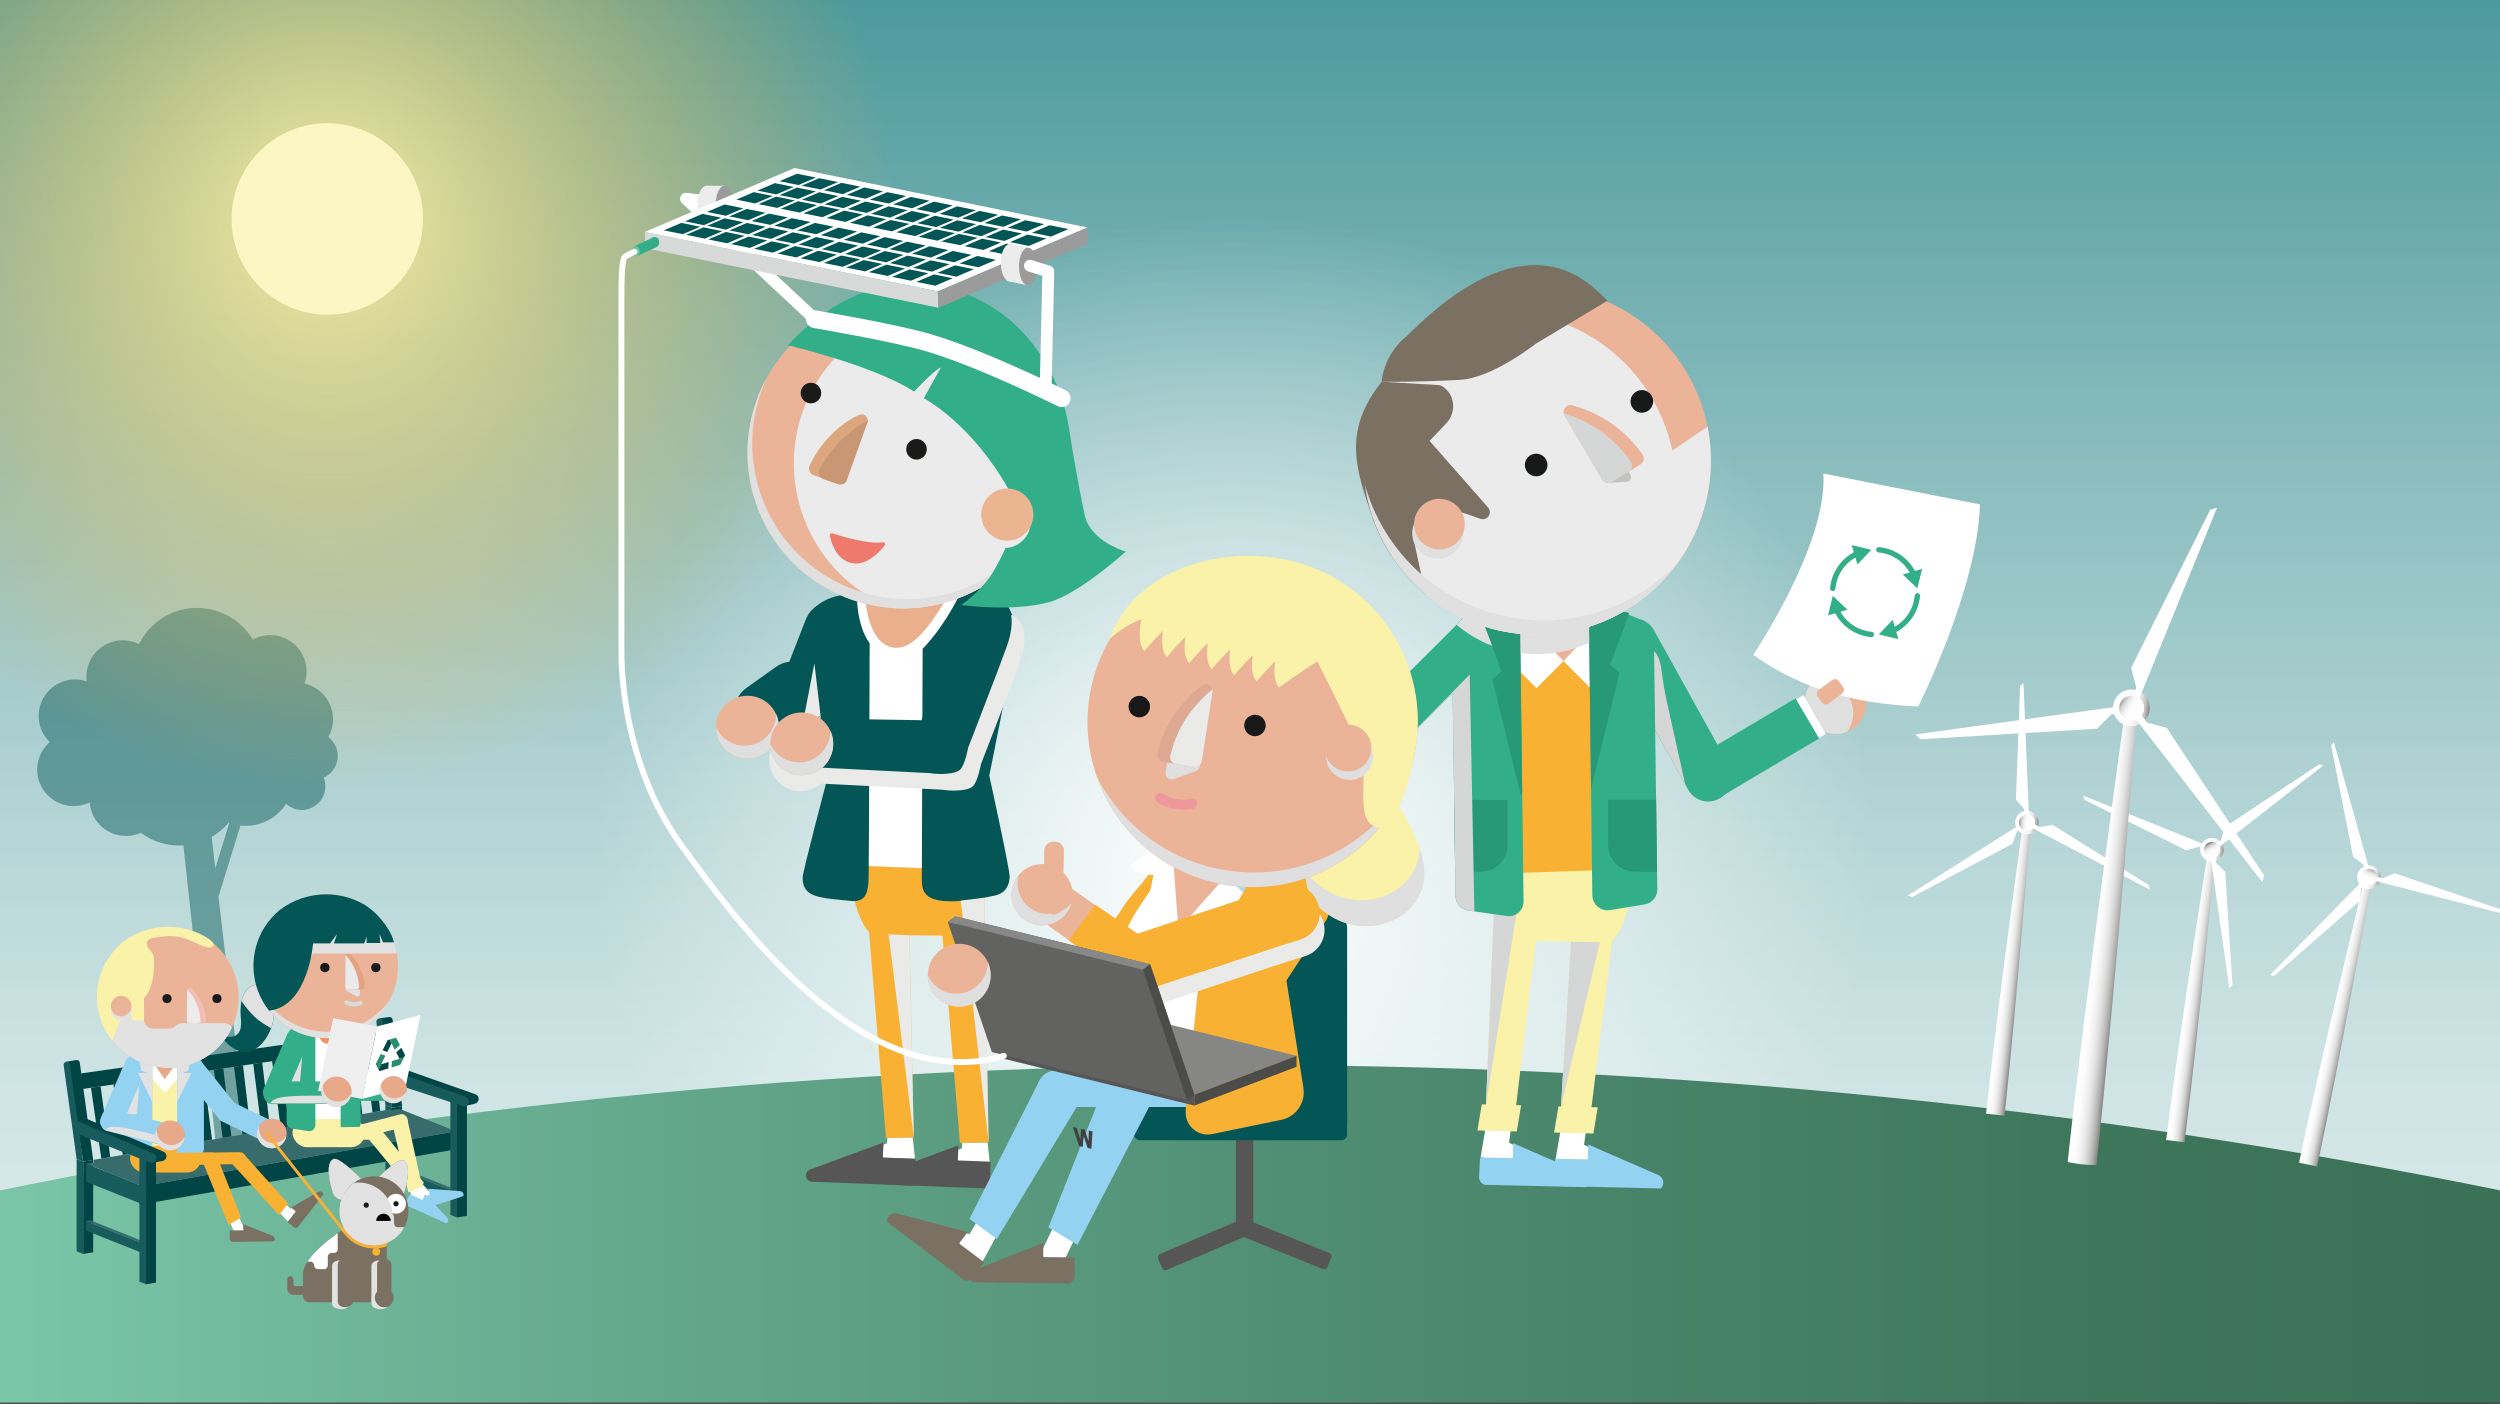<?xml version="1.0" encoding="UTF-8"?><svg xmlns="http://www.w3.org/2000/svg" xmlns:xlink="http://www.w3.org/1999/xlink" viewBox="0 0 845.87 475"><rect x="0" y="0" width="845.87" height="475" fill="#333333" stroke="none"/><defs><style>.cls-1{fill:#404040;}.cls-2,.cls-3,.cls-4,.cls-5,.cls-6{fill:none;}.cls-7{fill:#289977;}.cls-8{fill:#386b6c;}.cls-9{fill:#878887;}.cls-10{fill:#d8d9d9;}.cls-11{fill:#e0dfe0;}.cls-12,.cls-13{fill:#e1e1e2;}.cls-14{fill:#288e6e;}.cls-15{fill:#181919;}.cls-16{fill:url(#radial-gradient-2);}.cls-17{fill:#1a1a18;}.cls-18{fill:#575656;}.cls-19{fill:url(#linear-gradient-8);}.cls-20{fill:url(#linear-gradient-7);}.cls-21{fill:url(#linear-gradient-5);}.cls-22{fill:url(#linear-gradient-6);}.cls-23{fill:url(#linear-gradient-9);}.cls-24{fill:url(#linear-gradient-4);}.cls-25{fill:url(#linear-gradient-3);}.cls-26{fill:url(#linear-gradient-2);}.cls-27{fill:#efefef;}.cls-28{fill:#ebebeb;}.cls-29{fill:#c4c3c4;}.cls-13,.cls-30,.cls-31,.cls-32,.cls-33,.cls-34,.cls-35,.cls-36,.cls-37,.cls-38{mix-blend-mode:multiply;}.cls-39{fill:#94d2f2;}.cls-40{fill:url(#radial-gradient);}.cls-41{fill:url(#linear-gradient);}.cls-42,.cls-32{fill:#ebebec;}.cls-43{fill:#181819;}.cls-30,.cls-44{fill:#e0e0e1;}.cls-45{opacity:.46;}.cls-45,.cls-46{fill:#045656;}.cls-47{isolation:isolate;}.cls-48{fill:#ee7a6d;}.cls-49{fill:#034646;}.cls-50{fill:#fbf6c4;}.cls-51{clip-path:url(#clippath-1);}.cls-52{fill:#c99774;}.cls-53{fill:#eaaf8c;}.cls-54{fill:#004545;}.cls-55{fill:#9b9b9b;}.cls-33{fill:#e6e5e5;}.cls-56,.cls-34{fill:#32af88;}.cls-57{fill:#fff;}.cls-58{fill:#acd9ee;}.cls-59{fill:#faf2a8;}.cls-3{stroke:#f8b132;}.cls-3,.cls-4,.cls-5{stroke-linejoin:round;}.cls-3,.cls-4,.cls-5,.cls-6{stroke-linecap:round;}.cls-4{stroke-width:6px;}.cls-4,.cls-5,.cls-6{stroke:#fff;}.cls-5{stroke-width:4px;}.cls-60{fill:#c5c6c6;}.cls-61,.cls-37{fill:#e2e2e3;}.cls-62{fill:#ebb498;}.cls-63{fill:#f19361;}.cls-64{fill:#eab499;}.cls-65{fill:url(#linear-gradient-10);}.cls-66{fill:url(#linear-gradient-11);}.cls-67{fill:url(#linear-gradient-12);}.cls-68{fill:url(#linear-gradient-13);}.cls-69{fill:url(#linear-gradient-14);}.cls-70{fill:#ecb591;}.cls-71{fill:#dca77f;}.cls-72{fill:#e7a989;}.cls-73{fill:#868685;}.cls-74{fill:#4b4b4a;}.cls-75{fill:#f2bfb7;}.cls-76{fill:#76c1a1;}.cls-6{stroke-miterlimit:10;stroke-width:2px;}.cls-77{fill:#e5a280;}.cls-78,.cls-38{fill:#eaeae9;}.cls-35{fill:#d9dbdb;}.cls-79{fill:#626261;}.cls-36,.cls-80{fill:#d5d6d6;}.cls-81{fill:#7b7162;}.cls-82{fill:#1a1a1a;}.cls-83{fill:#f8b132;}.cls-84{clip-path:url(#clippath);}.cls-85{fill:#dda993;}.cls-86{fill:#185b5c;}.cls-87{fill:#ececec;}.cls-88{fill:#ef989b;}</style><clipPath id="clippath"><rect class="cls-2" y="0" width="845.87" height="474.6"/></clipPath><linearGradient id="linear-gradient" x1="422.94" y1="417.5" x2="422.94" y2="0" gradientUnits="userSpaceOnUse"><stop offset="0" stop-color="#d8e9e9"/><stop offset=".14" stop-color="#cde3e3"/><stop offset=".37" stop-color="#b0d2d3"/><stop offset=".68" stop-color="#82b8ba"/><stop offset="1" stop-color="#4c9a9c"/></linearGradient><radialGradient id="radial-gradient" cx="417.46" cy="289.73" fx="417.46" fy="289.73" r="216.64" gradientUnits="userSpaceOnUse"><stop offset="0" stop-color="#fff"/><stop offset="1" stop-color="#fff" stop-opacity="0"/></radialGradient><linearGradient id="linear-gradient-2" x1="-31.23" y1="417.5" x2="877.1" y2="417.5" gradientUnits="userSpaceOnUse"><stop offset="0" stop-color="#7ecaad"/><stop offset=".25" stop-color="#66ab8f"/><stop offset=".56" stop-color="#4d8a6f"/><stop offset=".82" stop-color="#3e765c"/><stop offset="1" stop-color="#396f55"/></linearGradient><clipPath id="clippath-1"><rect class="cls-2" x="-11.23" width="369.53" height="304.85"/></clipPath><radialGradient id="radial-gradient-2" cx="110.75" cy="74.09" fx="110.75" fy="74.09" r="192.5" gradientUnits="userSpaceOnUse"><stop offset="0" stop-color="#faf2a8" stop-opacity=".95"/><stop offset="1" stop-color="#f8b132" stop-opacity="0"/></radialGradient><linearGradient id="linear-gradient-3" x1="14.75" y1="1054.91" x2="21.04" y2="1054.91" gradientTransform="translate(775.98 -721.3) rotate(6.18)" gradientUnits="userSpaceOnUse"><stop offset="0" stop-color="#fff"/><stop offset=".24" stop-color="#fcfcfc"/><stop offset=".41" stop-color="#f2f2f2"/><stop offset=".57" stop-color="#e2e2e2"/><stop offset=".71" stop-color="#cccccb"/><stop offset=".85" stop-color="#afafae"/><stop offset=".98" stop-color="#8b8b8a"/><stop offset="1" stop-color="#868685"/></linearGradient><linearGradient id="linear-gradient-4" x1="13.92" y1="1003.53" x2="21.87" y2="1003.53" gradientTransform="translate(775.98 -721.3) rotate(6.18)" gradientUnits="userSpaceOnUse"><stop offset="0" stop-color="#fff"/><stop offset=".43" stop-color="#fdfdfd"/><stop offset=".59" stop-color="#f6f6f6"/><stop offset=".7" stop-color="#eaeaea"/><stop offset=".79" stop-color="#d9d9d9"/><stop offset=".87" stop-color="#c4c4c3"/><stop offset=".93" stop-color="#a9a9a8"/><stop offset=".99" stop-color="#8a8a89"/><stop offset="1" stop-color="#868685"/></linearGradient><linearGradient id="linear-gradient-5" x1="15.21" y1="1003.57" x2="20.62" y2="1003.57" gradientTransform="translate(775.98 -721.3) rotate(6.18)" gradientUnits="userSpaceOnUse"><stop offset="0" stop-color="#868685"/><stop offset="0" stop-color="#8a8a89"/><stop offset=".07" stop-color="#a9a9a8"/><stop offset=".13" stop-color="#c4c4c3"/><stop offset=".21" stop-color="#d9d9d9"/><stop offset=".3" stop-color="#eaeaea"/><stop offset=".41" stop-color="#f6f6f6"/><stop offset=".57" stop-color="#fdfdfd"/><stop offset="1" stop-color="#fff"/></linearGradient><linearGradient id="linear-gradient-6" x1="-20.18" y1="1179.55" x2="-13.89" y2="1179.55" gradientTransform="translate(905.8 -829.79) rotate(7.15)" xlink:href="#linear-gradient-3"/><linearGradient id="linear-gradient-7" x1="-21.01" y1="1128.17" x2="-13.06" y2="1128.17" gradientTransform="translate(905.8 -829.79) rotate(7.15)" xlink:href="#linear-gradient-4"/><linearGradient id="linear-gradient-8" x1="-1628.27" y1="9153.65" x2="-1622.85" y2="9153.65" gradientTransform="translate(9512.67 -2813.99) rotate(60.44)" xlink:href="#linear-gradient-5"/><linearGradient id="linear-gradient-9" x1="-417.36" y1="1805.21" x2="-411.08" y2="1805.21" gradientTransform="translate(1569.09 -1333.62) rotate(11.92)" xlink:href="#linear-gradient-3"/><linearGradient id="linear-gradient-10" x1="-418.2" y1="1753.82" x2="-410.24" y2="1753.82" gradientTransform="translate(1569.09 -1333.62) rotate(11.92)" xlink:href="#linear-gradient-4"/><linearGradient id="linear-gradient-11" x1="3804.24" y1="15216.63" x2="3809.65" y2="15216.63" gradientTransform="translate(16299.08 2718.86) rotate(112.93)" xlink:href="#linear-gradient-5"/><linearGradient id="linear-gradient-12" x1="43.96" y1="1041.44" x2="53.76" y2="1041.44" xlink:href="#linear-gradient-3"/><linearGradient id="linear-gradient-13" x1="42.66" y1="961.14" x2="55.07" y2="961.14" xlink:href="#linear-gradient-4"/><linearGradient id="linear-gradient-14" x1="-1713.05" y1="4410.98" x2="-1704.61" y2="4410.98" gradientTransform="translate(4441.36 -2682.3) rotate(30.68)" xlink:href="#linear-gradient-5"/></defs><g class="cls-47"><g id="Layer_1"><g class="cls-84"><rect class="cls-41" x="-31.23" y="0" width="908.32" height="417.5"/><path class="cls-2" d="M877.1,409.35v-57.28H-31.23v57.28c146.29-32.05,298.25-48.95,454.16-48.95s307.87,16.9,454.16,48.95Z"/><circle class="cls-40" cx="417.46" cy="289.73" r="216.64"/><path class="cls-26" d="M877.1,474.6v-65.25c-146.29-32.05-298.25-48.95-454.16-48.95s-307.87,16.9-454.16,48.95v65.25h908.32Z"/><path class="cls-45" d="M113.72,252.85c-.56-1.42-1.49-2.59-2.63-3.44,1.77-3.14,2.17-7.01.73-10.62-1.57-3.95-4.95-6.64-8.81-7.5.95-2.71.98-5.76-.16-8.64-2.51-6.33-9.68-9.43-16.02-6.92-.46.18-.91.4-1.33.63-5.4-9.08-16.74-13.16-26.87-9.14-5.27,2.09-9.27,5.99-11.58,10.71-3.02-1.5-6.64-1.77-10.03-.43-5.35,2.12-8.38,7.57-7.68,13.03-2.67-.9-5.65-.9-8.47.22-6.33,2.51-9.43,9.68-6.92,16.02.67,1.69,1.67,3.13,2.9,4.32-3.85,3.34-5.38,8.86-3.4,13.86,2.51,6.33,9.68,9.43,16.02,6.92.3-.12.58-.25.86-.39.1,1.2.37,2.4.83,3.57,2.51,6.33,9.68,9.43,16.02,6.92.15-.06.3-.14.45-.2,4.11,3.05,9.22,4.6,14.43,4.28l11.19,103.17,10.59-1.77-9.92-84.06,7.45-24.1c1.42.16,2.87.15,4.32-.09,1.17-.18,2.32-.5,3.46-.95,2.07-.82,3.87-2.02,5.37-3.48.86-.84,1.62-1.76,2.27-2.76.46.41.97.77,1.51,1.06,1.16.64,2.48.98,3.83.97.97,0,1.96-.18,2.92-.56,4.1-1.63,6.11-6.27,4.48-10.38v-.02c3.9-1.73,5.78-6.24,4.19-10.25ZM71.62,283.15c2.23-1.28,4.16-2.91,5.76-4.8.07.03.14.04.21.07l-4.76,15.4-1.21-10.67Z"/><g class="cls-51"><circle class="cls-16" cx="110.75" cy="74.09" r="192.5"/><circle class="cls-50" cx="110.75" cy="74.09" r="32.39"/></g><path class="cls-25" d="M686.81,281.83l-2.74-.3s-7.94,56.92-12.09,95.28l6.25.68c4.15-38.35,8.57-95.66,8.57-95.66Z"/><circle class="cls-24" cx="685.8" cy="278.33" r="3.98"/><circle class="cls-57" cx="685.8" cy="278.33" r="2.71"/><polygon class="cls-57" points="686.47 275.85 684.65 231.14 683.49 232.14 682.1 270.48 684.9 273.88 684.98 275.91 686.47 275.85"/><polygon class="cls-57" points="683.31 279.07 645.5 303 646.95 303.5 680.85 285.53 682.39 281.41 684.11 280.32 683.31 279.07"/><polygon class="cls-57" points="687.68 280.19 727.31 300.97 727.02 299.47 694.51 279.09 690.17 279.82 688.37 278.87 687.68 280.19"/><circle class="cls-21" cx="685.82" cy="278.37" r="2.71"/><path class="cls-22" d="M749.35,291l-2.73-.34s-8.91,56.78-13.71,95.06l6.24.78c4.8-38.28,10.21-95.5,10.21-95.5Z"/><circle class="cls-20" cx="748.4" cy="287.48" r="3.98"/><circle class="cls-57" cx="748.4" cy="287.48" r="2.71"/><polygon class="cls-57" points="750.83 286.59 786.07 259.01 784.58 258.65 752.64 279.92 751.52 284.18 749.92 285.43 750.83 286.59"/><polygon class="cls-57" points="746.38 285.92 704.87 269.2 705.31 270.66 739.69 287.69 743.94 286.53 745.82 287.29 746.38 285.92"/><polygon class="cls-57" points="748.02 290.11 754.29 334.42 755.35 333.31 752.9 295.02 749.77 291.91 749.49 289.91 748.02 290.11"/><circle class="cls-19" cx="748.41" cy="287.54" r="2.71"/><path class="cls-23" d="M802.13,300.38l-2.69-.57s-13.6,55.84-21.57,93.59l6.15,1.3c7.97-37.75,18.11-94.32,18.11-94.32Z"/><circle class="cls-65" cx="801.48" cy="296.8" r="3.98"/><circle class="cls-57" cx="801.48" cy="296.8" r="2.71"/><polygon class="cls-57" points="803.83 298.1 847.16 309.25 846.54 307.85 810.23 295.47 806.17 297.17 804.2 296.66 803.83 298.1"/><polygon class="cls-57" points="801.65 294.15 789.64 251.05 788.74 252.28 796.18 289.92 799.68 292.59 800.23 294.55 801.65 294.15"/><polygon class="cls-57" points="799.33 298.01 768 329.96 769.52 330.12 798.4 304.86 798.96 300.5 800.38 299.05 799.33 298.01"/><circle class="cls-66" cx="801.6" cy="296.75" r="2.71"/><path class="cls-67" d="M722.72,244.97l-4.27-.46s-12.38,88.81-18.86,148.64c0,0,2.63.57,4.79.8s4.96.25,4.96.25c6.48-59.84,13.38-149.24,13.38-149.24Z"/><circle class="cls-68" cx="721.15" cy="239.51" r="6.21"/><circle class="cls-57" cx="721.15" cy="239.51" r="4.22"/><polygon class="cls-57" points="723.78 236.44 750.12 171.79 747.83 172.46 721.06 226 722.83 232.64 721.63 235.57 723.78 236.44"/><polygon class="cls-57" points="717.22 238.97 648.06 248.48 649.78 250.13 709.53 246.55 714.4 241.7 717.53 241.27 717.22 238.97"/><polygon class="cls-57" points="722.69 243.39 765.5 298.53 766.07 296.21 733.1 246.25 726.46 244.47 724.52 241.97 722.69 243.39"/><circle class="cls-69" cx="721.23" cy="239.6" r="4.22"/><path class="cls-56" d="M513.08,210.45c-.07.78-.24,1.55-.55,2.29-.14.35-.31.69-.51,1.02-.08.14-.17.27-.27.41-.09.13-.18.26-.29.38-.18.23-.37.44-.57.64l-3.56,3.54-.49.49-9.54,9.51-5.81,5.78-16.13,16.08-.81.81-.59.59c-1.02,1.02-2.27,1.68-3.59,1.98,0,0-.02,0-.02,0-1.19.27-2.44.26-3.62-.05-.95-.24-1.86-.68-2.67-1.31-.26-.19-.5-.41-.74-.65l-.26-.26c-.13-.13-.26-.27-.38-.42-1.76-2.05-2.24-4.85-1.41-7.31.36-1.07.96-2.07,1.81-2.91l4.8-4.78.1-.1,24.86-24.77.59-.59,1.61-1.61h.01s.23-.24.23-.24l.1-.1,2.94-2.93.59-.59,1.09-1.08c2.94-2.92,7.72-2.91,10.64.01l.26.26c.99,1,1.65,2.21,1.97,3.48.09.37.16.75.19,1.14.04.43.04.86.01,1.28Z"/><circle class="cls-62" cx="455.99" cy="295.65" r="10.29"/><rect class="cls-57" x="451.62" y="281.96" width="14.85" height="5.5" transform="translate(823.84 683.1) rotate(-164.29)"/><path class="cls-56" d="M475.84,248.59c-.02.15-.05.29-.09.43l-.26,1.08-.11.45v.02s-8.7,35.58-8.7,35.58l-7.47-1.81-7.51-1.82,7.43-30.43.05-.22,1.58-6.48c.08-.33.18-.66.31-.97.06-.15.12-.3.2-.45.09-.22.21-.43.33-.63,1.63-2.77,4.96-4.29,8.25-3.49l.35.09c1.51.37,2.81,1.18,3.79,2.25,0,0,.01.01.01.02.76.84,1.33,1.86,1.65,2.96.32,1.08.4,2.25.18,3.42Z"/><g class="cls-31"><path class="cls-44" d="M453.02,299.38c-3.68-2.15-5.53-6.24-5-10.22-1.85,2.27-2.72,5.31-2.13,8.41,1.06,5.58,6.44,9.24,12.03,8.18,4.47-.85,7.7-4.47,8.27-8.75-3.15,3.87-8.72,4.97-13.16,2.37Z"/></g><path class="cls-56" d="M571.23,267.24c2.05,3.69,6.75,5.04,10.44,2.99l.32-.18c3.69-2.05,5.04-6.75,3.21-10.69l-25.81-46.54c-2.27-3.44-6.97-4.79-10.66-2.74l-.32.18c-3.69,2.05-5.04,6.75-2.99,10.44l25.81,46.54Z"/><g class="cls-31"><path class="cls-80" d="M555.9,239.59l-6.58-13.02c.41-4.21,4.18-7.31,8.39-6.9l.37.04c2.8.27,3.75,4.18,4.15,7.5.47,3.83,1.18,7.62,2.01,11.39l5.93,26.75-14.27-25.75Z"/></g><path class="cls-62" d="M612.01,243.15c2.67,4.52,8.19,6.31,12.93,4.43.5-.2.98-.43,1.46-.71,5-2.95,6.66-9.38,3.71-14.38-2.95-5-9.38-6.66-14.38-3.72-1.24.73-2.28,1.68-3.09,2.77-2.45,3.29-2.84,7.85-.63,11.61Z"/><g class="cls-31"><path class="cls-44" d="M612.01,243.15c2.67,4.52,8.19,6.31,12.93,4.43,2.45-3.29,2.84-7.86.63-11.61-2.67-4.52-8.19-6.32-12.93-4.43-2.45,3.29-2.84,7.85-.63,11.61Z"/></g><rect class="cls-57" x="603.96" y="240.37" width="15.16" height="5.61" transform="translate(515.88 -407.95) rotate(59.96)"/><path class="cls-56" d="M607.5,236.3l-33.57,19.93c-3.64,2.15-4.85,6.89-2.7,10.52l.19.32c2.15,3.64,6.89,4.85,10.52,2.7l33.57-19.93-8.01-13.54Z"/><polygon class="cls-57" points="502.27 383.81 502.29 383.81 503.41 375.54 512.06 375.73 510.58 386.61 512.82 387.79 512.06 394.39 500.97 391.47 502.27 383.81"/><polygon class="cls-57" points="527.65 384.51 527.67 384.52 528.79 376.24 537.44 376.44 535.97 387.32 538.2 388.5 537.45 395.1 526.35 392.18 527.65 384.51"/><path class="cls-39" d="M527.73,401.35c-1.16-.41-1.98-1.53-1.91-2.83l.35-6.48,10.65.24c.12,0,.21-.04.27-.1,0,0,.02-.01.03-.02,0,0,.01-.02.02-.03.06-.07.11-.15.11-.27l.1-4.6s.09.02.13.04l23.56,10.25c1.08.47,1.76,1.55,1.71,2.73-.03.72-.33,1.35-.79,1.83l-34.25-.78Z"/><path class="cls-39" d="M502.35,400.91c-1.16-.41-1.98-1.53-1.91-2.83l.35-6.48,10.65.24c.12,0,.21-.04.27-.1,0,0,.02-.01.03-.02,0,0,.01-.02.02-.03.06-.07.11-.15.11-.27l.1-4.6s.09.02.13.04l23.56,10.25c1.08.47,1.76,1.55,1.71,2.73-.03.72-.33,1.35-.79,1.83l-34.25-.78Z"/><path class="cls-59" d="M515.33,318.18l28.42.75c5.58.13,10.24-22.5,10.37-28.08l.18,10.56c.13-5.58.35-10.25-5.23-10.38l-33.1-.75c-5.58-.13-10.25,4.33-10.37,9.91l-.17,7.61c-.13,5.58,4.33,10.25,9.91,10.37Z"/><polygon class="cls-59" points="531.55 318.61 527.9 378.78 537.89 379.34 545.96 314.34 531.55 318.61"/><polygon class="cls-59" points="505.59 304.13 502.71 375.77 512.7 376.33 520.05 315.33 505.59 304.13"/><g class="cls-31"><polygon class="cls-80" points="505.38 309.3 502.79 373.69 514.98 297.12 505.38 309.3"/></g><path class="cls-83" d="M494.08,290.81l-.84-69.31c-.06-5.08,4.05-9.29,9.13-9.35l47.68-.56c5.08-.06,9.29,4.05,9.35,9.13l.84,69.31c.06,5.08-4.05,9.29-9.13,9.35l-47.68.56c-5.08.06-9.29-4.05-9.35-9.13Z"/><rect class="cls-57" x="507.93" y="204" width="13.02" height="28.39" transform="translate(-3.54 427.83) rotate(-45.02)"/><polygon class="cls-57" points="537.91 232.58 528.95 223.62 544.52 206.57 552.55 216.3 537.91 232.58"/><polygon class="cls-62" points="528.72 202.04 539 213.08 529.08 223.62 516.69 211.41 528.72 202.04"/><rect class="cls-59" x="506.22" y="294.95" width="36.53" height="5.76" transform="translate(-9.7 17.77) rotate(-1.92)"/><path class="cls-56" d="M560.76,300.87c.03,2.55-1.8,4.73-4.31,5.14l-11.71,1.92c-3.11.51-5.95-1.87-5.98-5.03l-.43-35.53h0s-.65-53.87-.65-53.87c-.03-2.84,2.25-5.17,5.09-5.21l6.6-.39c1.96-.02,3.81.83,5.38,1.79,2.89,1.76,4.84,4.93,4.88,8.54l.71,52.34.33,24.34.08,5.94Z"/><path class="cls-56" d="M515.49,304.99c.03,3.03-2.63,5.37-5.63,4.95l-10.1-1.44-.89-.13-1.12-.16-1.03-.15c-2.41-.34-4.21-2.39-4.25-4.83l-.12-8.29-.34-24.35-.51-36.1v-.36s-.15-10.26-.15-10.26l-.02-1.18-.07-5.29v-.08c0-.55.04-1.1.11-1.64.22-1.53.78-2.96,1.59-4.2.15-.24.31-.47.48-.69.47-.61.99-1.16,1.57-1.64.09-.08.17-.15.26-.21.04-.04.08-.07.12-.1.1-.09.21-.16.32-.24.46-.32.93-.61,1.43-.86.04-.02.07-.04.12-.05,1.33-.64,2.83-1.02,4.4-1.04h.84s6.82-.09,6.82-.09c1.39-.02,2.64.53,3.55,1.44.36.36.67.78.91,1.24.34.66.54,1.41.54,2.2l.03,2.54v.47s.09,6.48.09,6.48l.59,47.2h0s.46,36.84.46,36.84Z"/><g class="cls-31"><polygon class="cls-80" points="531.55 318.61 528.17 374.39 541.29 318.84 531.55 318.61"/></g><polygon class="cls-59" points="513.2 382.81 499.88 382.5 501.35 373.66 514.67 373.96 513.2 382.81"/><polygon class="cls-59" points="539.13 383.52 525.82 383.21 527.29 374.37 540.6 374.67 539.13 383.52"/><g class="cls-31"><path class="cls-44" d="M551.25,207.6c-3.76,4.12-8.35,7.5-13.53,9.87-3.99,1.84-8.35,3.08-12.96,3.6-3.51.39-6.97.34-10.32-.11-2.6-.34-5.14-.93-7.59-1.74-5.1-1.68-9.81-4.31-13.89-7.71-.04-.03-.07-.06-.11-.1l.59-.59c.47-.61.99-1.16,1.57-1.64-3.3-1.54-6.41-3.38-9.32-5.48-.12-.16-.23-.32-.34-.47,3.13,2.25,6.46,4.17,9.92,5.74,0,0,.01,0,.02,0,5.32,2.42,10.96,4.03,16.72,4.78.78.1,1.55.19,2.33.25,7.93.73,16.04-.16,23.81-2.76,2.39-.8,4.74-1.76,7.05-2.88,1.04-.5,2.07-1.04,3.09-1.61.29.06.6.14.91.22.67.17,1.36.39,2.04.62Z"/></g><path class="cls-7" d="M510.11,270.6v15.37c0,4.96-4.01,8.98-8.97,8.98h-8.79s-.34-24.34-.34-24.34h18.1Z"/><path class="cls-7" d="M560.68,294.93h-7.57c-4.96,0-8.98-4.01-8.98-8.97v-15.37s16.21,0,16.21,0l.33,24.34Z"/><path class="cls-7" d="M551.24,207.41l-4.96-1.26-3.51,1.83c-2.04.02-3.78,1.22-4.6,2.95-.32.68-.5,1.45-.49,2.26l.05,3.97.6,49.9,9.61-39.36-3.12-2.75,6.43-17.53Z"/><path class="cls-7" d="M515.03,268.15h0s-.46,1.06-.46,1.06l-9.57-39.31,3.02-2.76-6.98-18.91c1.33-.65-.94-1.54.63-1.56l7.66-.09c2.73-.03,4.96,2.16,4.99,4.88l.7,56.68Z"/><path class="cls-62" d="M552.07,205.23c-.09.07-.18.12-.27.18-.13.09-.27.18-.41.26-.36.23-.73.46-1.1.68-1.74,1.04-3.51,1.98-5.3,2.82-20.68,9.69-44.89,6.34-62.11-7.75-.14-.1-.27-.22-.41-.33-.06-.05-.13-.1-.19-.16-4.44-3.73-8.39-8.18-11.68-13.32-2.73-4.26-4.83-8.73-6.35-13.31-1.09-3.3-1.87-6.65-2.35-10.01-1.72-12.04.35-24.32,5.83-35.09,0,0,.01-.01.01-.01.82-1.62,1.73-3.21,2.7-4.76,4.45-7.04,10.48-13.24,17.96-18.03,1.31-.83,2.64-1.62,3.98-2.34,16.27-8.72,35.1-9.02,51.12-2.08,10.37,4.48,19.55,12.01,26.1,22.24,4.06,6.35,6.76,13.19,8.15,20.17,4.59,22.95-4.89,47.39-25.69,60.85Z"/><path class="cls-32" d="M577.76,144.38l-52.06,35.1c-4.45,2.65-10.04,2.4-14.25-.62l-16.19-15.07-4.26,3.65c6.86,12.18,14.77,31.21,12.83,45.05h0c3.32.95,6.77,1.62,10.34,1.97,11.86,1.18,23.24-1.25,33.06-6.4.2-.1.4-.21.6-.32.29-.15.57-.31.86-.47.53-.3,1.06-.6,1.59-.92.37-.22.74-.44,1.1-.68.14-.09.28-.17.41-.26.09-.06.18-.12.27-.18,20.8-13.47,30.27-37.9,25.69-60.85Z"/><g class="cls-31"><path class="cls-60" d="M559.46,180.09c5.4-3.18,3.6-9.6,1.37-13.39l-13.74,8.08c2.23,3.79,6.94,8.51,12.37,5.31Z"/></g><g class="cls-31"><path class="cls-42" d="M550.28,206.35c-1.74,1.04-3.51,1.98-5.31,2.82-26.31,12.32-58.3,3.55-74.39-21.57-12.72-19.87-11.99-44.49-.15-63.18,4.04-5.29,9.07-9.97,15-13.77,1.31-.84,2.64-1.62,3.98-2.34,4-1.29,8.2-2.18,12.56-2.6,32.67-3.16,61.73,20.76,64.89,53.43,1.75,18.11-4.82,35.12-16.59,47.21Z"/></g><path class="cls-81" d="M500.88,175.53c-1.99-.72-4.14-1.46-6.28-2.15-1.96-.63-3.91-1.21-5.69-1.68-4.18-1.07-8.15,1.04-9.92,4.44-.01.02-.02.04-.03.06-.21.39-.38.8-.52,1.22-.47,1.41-.59,2.98-.24,4.6l.44,2.03,2.19,10.18,1.44,6.7.02.09c-1.41-1.18-2.79-2.43-4.1-3.76-.37-.37-.74-.75-1.09-1.13-.44-.48-.88-.96-1.3-1.45-1.96-2.22-3.78-4.61-5.43-7.18-2.66-4.16-4.74-8.54-6.24-13.03-5.06-15.1-10.22-28.31,3.35-45.29h.25s19.04,1.12,19.04,1.12c.66.04,1.35.42,2.05.99,3.61,2.98,3.79,8.47.58,11.87l-5.7,6.03,15.21,17.32,4.57,5.2c1.63,1.86-.28,4.66-2.6,3.82Z"/><path class="cls-81" d="M542.55,100.42c-6.67-6.67-27.26-26.02-66.16,12.9-8.51,6.69-8.92,15.85-8.92,15.85,0,0,11.27.2,26.55-.65,10.94-.61,25.53-12.17,25.53-12.17l24.32-14.6-1.33-1.33Z"/><path class="cls-81" d="M531.72,97.49l-.19.57c.15-.34.26-.6.19-.57Z"/><circle class="cls-15" cx="555.52" cy="135.81" r="3.83"/><circle class="cls-15" cx="519.76" cy="157.33" r="3.83"/><g class="cls-31"><path class="cls-44" d="M567.45,190.68c-4.22,5.75-9.44,10.68-15.38,14.55-.23.15-.46.3-.69.44-.36.23-.73.46-1.1.68-.35.21-.71.42-1.07.63-.17.1-.35.19-.52.29-.29.16-.57.32-.86.47-.2.11-.4.21-.6.32-9.77,5.12-21.08,7.56-32.87,6.42-.07,0-.13-.01-.19-.02-.81-.08-1.62-.18-2.41-.3-5.92-.83-11.52-2.53-16.69-4.96-.02,0-.04,0-.05-.02-3.3-1.54-6.41-3.38-9.32-5.48-.99-.71-1.94-1.45-2.88-2.21-.13-.1-.25-.2-.38-.3-1.48-1.24-2.91-2.55-4.25-3.92-.37-.37-.74-.75-1.09-1.13-5.78-6.19-10.22-13.61-12.91-21.76-1.13-3.4-1.95-6.94-2.43-10.56.04.16.09.31.13.47.85,2.99,1.92,5.9,3.19,8.71,3.69,8.12,9.06,15.36,15.74,21.24,5.28,4.65,11.37,8.44,18.09,11.13,1.17.47,2.37.91,3.59,1.31,3.39,1.12,6.91,1.97,10.55,2.5.24.04.47.07.72.1.17.03.35.05.52.07,14.87,1.9,29.19-1.55,41.01-8.88,4.43-2.74,8.51-6.03,12.14-9.78Z"/></g><g class="cls-31"><path class="cls-29" d="M550.56,158.76l1.1,1.84c.62,1.03-.15,2.37-1.39,2.44l-6.02.3c-.59.03-1.13-.25-1.42-.74l-.5-.82c-.55-.92,0-2.13,1.08-2.39l5.41-1.31c.69-.17,1.39.11,1.74.69Z"/></g><g class="cls-31"><circle class="cls-44" cx="486.42" cy="180.43" r="8.57"/></g><circle class="cls-62" cx="487.02" cy="177.35" r="8.57"/><path class="cls-62" d="M555.01,157.16l-9.66,5.85c-1.13.68-2.6.31-3.27-.82l-12.72-21.59c-1.08-1.83.6-4.06,2.65-3.49,6.17,1.72,16.41,6.05,23.7,16.65.78,1.14.48,2.7-.7,3.41Z"/><g class="cls-31"><path class="cls-80" d="M551.75,156.15c-6.9-10.03-16.42-14.44-22.66-16.34.05.27.13.54.29.8l12.72,21.59c.66,1.12,2.09,1.48,3.21.85l5.74-3.48c1.18-.71,1.49-2.27.7-3.41Z"/></g><path class="cls-36" d="M498.87,308.37l-1.12-.16-1.03-.15c-2.41-.34-4.21-2.39-4.25-4.83l-.12-8.29-.34-24.35-.51-36.1-16.13,16.08-8.69,35.58-7.47-1.81,14.79-32.4.55-.57.82-.83,16.12-16.42,5.8-5.91v.49s1.56,79.65,1.56,79.65Z"/><path class="cls-57" d="M616.92,160.22l53,10.45c-.81,28.49-20.89,68.38-20.89,68.38-20.45-.91-39.07-5.45-55.82-17.48,0,0,25.34-37.67,23.71-61.35Z"/><rect class="cls-62" x="616.45" y="229.64" width="5.7" height="8.85" rx="1.6" ry="1.6" transform="translate(443.44 -404.21) rotate(53.89)"/><path class="cls-56" d="M646.14,193.7l-2.35.69,4.95,4.7,1.6-6.63-2.43.72c-2.42-4.55-7-7.6-12.16-8.05-.5-.04-.93.32-.97.82-.04.5.32.93.82.97,4.42.38,8.37,2.94,10.54,6.77Z"/><path class="cls-56" d="M620.02,199.99s.05,0,.08,0c.46,0,.86-.35.9-.82.38-4.42,2.94-8.37,6.77-10.54l.69,2.35,4.7-4.95-6.63-1.6.72,2.43c-4.55,2.42-7.6,7-8.05,12.16-.04.5.32.93.82.97Z"/><path class="cls-56" d="M633.25,213.76c-4.42-.38-8.37-2.94-10.54-6.77l2.35-.69-4.95-4.7-1.6,6.63,2.43-.72c2.42,4.55,7,7.6,12.16,8.05.03,0,.05,0,.08,0,.46,0,.86-.35.9-.82.04-.5-.32-.93-.82-.97Z"/><path class="cls-56" d="M648.81,200.7c-.49-.04-.93.32-.97.82-.38,4.42-2.94,8.37-6.77,10.54l-.69-2.35-4.7,4.95,6.63,1.6-.72-2.43c4.55-2.42,7.6-7,8.05-12.16.04-.5-.32-.93-.82-.97Z"/><path class="cls-46" d="M250.42,245.99l.26.36c.04.06.08.11.13.16.91,1.18,2.07,2.07,3.34,2.66,3.02,1.42,6.71,1.18,9.55-.95l9.35-6.65.25-.18.56-.42c.36-.26.69-.55.99-.86,2.05-2.03,2.98-4.87,2.68-7.64-.18-1.59-.76-3.15-1.79-4.52l-.27-.36c-.51-.69-1.11-1.29-1.77-1.79-.6-.46-1.24-.84-1.92-1.14-2.97-1.31-6.55-1.03-9.33,1.04l-10.15,7.25c-4.1,3.06-4.95,8.92-1.88,13.02Z"/><path class="cls-46" d="M251.34,248.55l.25.37c.04.06.08.11.12.17.86,1.22,1.97,2.17,3.21,2.82,2.94,1.56,6.64,1.5,9.58-.49l9.66-6.19.26-.17.58-.39c.37-.25.71-.52,1.03-.81,2.14-1.93,3.21-4.72,3.04-7.5-.1-1.6-.61-3.19-1.57-4.6l-.25-.37c-.48-.72-1.05-1.34-1.68-1.87-.57-.49-1.2-.9-1.87-1.23-2.91-1.45-6.5-1.34-9.37.6l-10.49,6.75c-4.24,2.86-5.37,8.68-2.5,12.91Z"/><rect class="cls-57" x="287.89" y="197.61" width="37.76" height="95.91" transform="translate(9.61 -11.55) rotate(2.19)"/><path class="cls-83" d="M332.96,300.25l-8.93-.34.22-5.68-37.73-1.44-.22,5.68,1.69.06s1.2,11.48,6.07,16.87l5.69,69.66,9.42-.15-1.49-68.47,11.19.12,5.94,70.18,9.66-.14-1.52-86.35Z"/><polygon class="cls-57" points="334.16 386.61 334.91 393.76 324.04 393.34 324.21 389.04 325.48 388.52 325.59 386.73 334.16 386.61"/><path class="cls-18" d="M324.07,392.63l11.05.42-.11,8.38c0,.4-.34.72-.74.7l-34.11-1.31c-2.36-.09-2.88-3.36-.66-4.17l24.76-9.11-.19,5.09Z"/><polygon class="cls-57" points="308.82 384.92 309.57 392.07 298.7 391.66 298.86 387.35 300.13 386.83 300.25 385.04 308.82 384.92"/><path class="cls-18" d="M298.7,391.66l11.05.42-.11,8.38c0,.4-.34.72-.74.7l-34.11-1.31c-2.36-.09-2.88-3.36-.66-4.17l24.76-9.11-.19,5.09Z"/><path class="cls-46" d="M312.17,219.52s-.23,73.55-.27,78.24c-.04,4.69,1.83,7.58,11.76,7.14,6.41-.28,10.26-1.4,12.2-1.74,1.94-.34,5.42-1.17,5.76-6.4.15-2.27-6.9-34.31-6.9-34.31,0,0,8.18-40.25,8.23-43.76.1-6.2,2.82-16.03-13.71-20.25l-4.69,3c-5.75,11.65-12.39,18.09-12.39,18.09Z"/><path class="cls-53" d="M325.72,191.58s-11.17,25.79-21,27.47c-6.55,1.12-11.03-5.09-12.12-17.74l33.12-9.73Z"/><path class="cls-46" d="M289.98,202.36s-.11,9.26,4.27,15.29c0,0-.24,76.2-.36,79.41-.16,4.13-.46,8.39-6.09,7.77s-7.7-.71-9.88-1.21c-2.19-.5-6.44-1.21-6.36-6.73.03-1.9,8.52-34.15,8.52-34.15l-6.49-54.86s3.97-6.47,13.91-6.78l2.48,1.25Z"/><circle class="cls-62" cx="305.55" cy="153.21" r="52.64"/><path class="cls-32" d="M352.2,177.59c13.47-25.76,3.51-57.57-22.26-71.04-1.66-.87-3.34-1.63-5.04-2.3-20.23-1.4-40.31,9.01-50.31,28.12-13.47,25.76-3.51,57.57,22.26,71.04,1.66.87,3.34,1.63,5.04,2.3,20.23,1.4,40.31-9.01,50.31-28.12Z"/><circle class="cls-17" cx="274.38" cy="132.99" r="3.48"/><circle class="cls-17" cx="310.1" cy="152.02" r="3.48"/><path class="cls-71" d="M293.71,142.36s-.59-2.64-2.5-2.14c-1.79.48-11.6,5.34-17.26,17.22-.62,1.31,0,2.88,1.36,3.37l8.39,3.04,10.01-21.49Z"/><path class="cls-52" d="M293.71,142.36s-9.91,4.17-16.36,16.3c-.71,1.33-.07,3,1.36,3.49l5,1.7c1.14.39,2.38-.21,2.78-1.34l7.23-20.15Z"/><path class="cls-48" d="M281.62,180.45c3.12,1.01,12.41,3.81,17.12,3.03.6-.1.99.62.61,1.09-1.95,2.41-5.77,6.29-9.92,6.09-6.15-.3-8.12-6.79-8.66-9.44-.1-.5.37-.92.86-.77Z"/><path class="cls-38" d="M341.14,207.79c-3.82-.97-9.22-.49-12.12,6.88-2.25,5.72-12.91,34.64-12.91,34.64l-38.93-.6c-1.66-1.25-3.7-2.02-5.93-2.11-5.82-.22-10.72,4.32-10.95,10.14-.22,5.82,4.32,10.72,10.14,10.95,2.78.11,5.34-.88,7.3-2.57l41.13,2.08c3.01.53,8.53.46,10.25-1.12,1.72-1.59,2.77-7.48,2.77-7.48,0,0,10.25-26.36,13.03-34.12,2.78-7.75,2.57-15.08-3.77-16.69Z"/><path class="cls-30" d="M282.72,196.72c-25.04-13.09-35.09-43.49-23.27-68.85-.18.32-.39.62-.56.95-13.47,25.76-3.51,57.57,22.26,71.04,25.76,13.47,57.57,3.51,71.04-22.26.38-.72.67-1.46,1.01-2.2-13.76,25.04-45.05,34.61-70.48,21.31Z"/><path class="cls-46" d="M336.83,202.17c6.35,1.62,6.55,8.94,3.77,16.69-2.78,7.75-13.03,34.12-13.03,34.12,0,0-1.05,5.89-2.77,7.48s-7.23,1.65-10.25,1.12l-44.73-2.26-.07-16.28,42.04.64s10.66-28.91,12.91-34.64c2.9-7.37,8.3-7.86,12.12-6.88Z"/><path class="cls-46" d="M270.24,242.28l.42.15c.07.02.13.04.2.06,1.41.47,2.87.56,4.26.35,3.29-.51,6.22-2.76,7.39-6.11l7.65-19.55.1-.29.23-.66c.15-.42.26-.84.34-1.27.56-2.83-.24-5.71-2.04-7.83-1.03-1.22-2.39-2.19-4.01-2.76l-.42-.14c-.81-.29-1.64-.45-2.47-.5-.75-.05-1.5,0-2.23.13-3.2.57-6.01,2.8-7.16,6.07l-7.98,20.49c-1.7,4.83.87,10.16,5.7,11.85Z"/><path class="cls-56" d="M367.04,174.45c-2.58-12.12-4.68-25.23-5.28-29.08-.05-.32-.1-.64-.15-.96-.02-.11-.03-.16-.03-.16h0c-4.09-24.58-23.3-48.2-53.93-48.2-23.78,0-40.99,20.78-40.99,20.78,0,0,29.23,6.89,42.63,15.68,0,0,6.08-6.68,9.1-8.26l-5.82,10.48s15.92,8.31,28.52,30.58c.06.22.09.43.14.64.55,2.64,2.29,12.97-1.89,21.38-1.93,3.9-3.45,6.47-4.57,8.16-4.57,6.01-9.55,9.19-9.55,9.19,0,0,17.25,2.51,29.84-.98,10.13-2.81,25.83-17.06,25.83-17.06-2.36-.65-12.21-4.54-13.84-12.19Z"/><circle class="cls-62" cx="252.89" cy="246.04" r="10.64"/><g class="cls-31"><path class="cls-11" d="M244.37,249.15c4.14,4.18,10.88,4.21,15.05.07,2.11-2.09,3.16-4.85,3.15-7.61,1.8,3.94,1.08,8.75-2.18,11.98-4.18,4.14-10.91,4.11-15.05-.07-2.05-2.06-3.07-4.75-3.08-7.45.51,1.11,1.2,2.15,2.11,3.07Z"/></g><polygon class="cls-38" points="333.03 303.74 325.07 304.72 334.49 386.6 333.03 303.74"/><polygon class="cls-38" points="307.69 316.44 300.66 316.1 309.18 384.91 307.69 316.44"/><polygon class="cls-38" points="275.55 224.44 271.26 246.6 277.64 242.08 275.55 224.44"/><circle class="cls-62" cx="271.28" cy="251.69" r="10.64"/><g class="cls-31"><path class="cls-11" d="M262.75,254.79c4.14,4.18,10.88,4.21,15.05.07,2.11-2.09,3.16-4.85,3.15-7.61,1.8,3.94,1.08,8.75-2.18,11.98-4.18,4.14-10.91,4.11-15.05-.07-2.05-2.06-3.07-4.75-3.08-7.45.51,1.11,1.2,2.15,2.11,3.07Z"/></g><circle class="cls-32" cx="339.88" cy="176.59" r="8.82"/><circle class="cls-70" cx="340.82" cy="174.11" r="8.82"/><polygon class="cls-57" points="335.97 420.37 335.95 420.36 340 413.49 333.4 408.52 328.07 417.55 325.69 417.11 322.36 422.5 332.41 426.89 335.97 420.37"/><path class="cls-81" d="M326.28,433.14c1.11.38,2.39.02,3.1-.99l3.57-5.07-8.13-6.12c-.09-.07-.13-.15-.15-.24,0-.01,0-.02,0-.03,0-.01,0-.02,0-.03,0-.09,0-.18.08-.26l2.64-3.51s-.08-.04-.13-.05l-23.74-6.26c-1.09-.29-2.24.13-2.9,1.04-.4.56-.55,1.21-.49,1.84l26.14,19.69Z"/><polygon class="cls-39" points="328.01 412.43 337.29 419.2 367.84 368.68 351.68 365.64 328.01 412.43"/><path class="cls-58" d="M351.15,368.03h0c.05-2.96,2.19-5.35,4.75-5.31l40.45.57c2.56.04,4.62,2.5,4.57,5.47h0c-.05,2.96-2.19,5.35-4.75,5.31l-40.45-.57c-2.56-.04-4.62-2.5-4.57-5.47Z"/><rect class="cls-18" x="431.22" y="403.97" width="5.86" height="33.72" rx="1.15" ry="1.15" transform="translate(986.79 175.52) rotate(111.96)"/><rect class="cls-18" x="405.07" y="403.97" width="5.86" height="33.72" rx="1.15" ry="1.15" transform="translate(180.45 961) rotate(-113.04)"/><path class="cls-46" d="M450.59,379.73h-39.66c-2.88,0-5.21-2.33-5.21-5.21v-60.46c0-2.88,2.33-5.21,5.21-5.21h39.66c2.88,0,5.21,2.33,5.21,5.21v66.48c0,2.88-2.33-.81-5.21-.81Z"/><rect class="cls-46" x="386.11" y="358.26" width="62.05" height="21.88" rx="4.21" ry="4.21"/><path class="cls-83" d="M371.2,346.83s0,0,0,0c1.3-.36,2.44-1.13,3.35-2.33l2.69-2.62.26-.29,15.05-16.7,14.81-22.4c.89-1.17,1.28-2.56,1.23-3.98-.1-2.58-1.67-5.3-4.43-7.09l-.37-.25c-4.26-2.78-9.81-2.36-12.31.95l-29.71,39.19-1.85,2.44c-1.15,1.52-1.47,3.39-1.06,5.24.47,2.18,1.95,4.33,4.26,5.84l.37.24c.09.06.18.12.27.17,2.62,1.64,5.23,2.2,7.43,1.6Z"/><path class="cls-62" d="M331,324.18l29.14,3.91,9.91,8.58c-.05.39-.13.77-.22,1.13-.9,3.46-3.72,6.04-7.13,6.76t-.01,0c-.99.21-2.03.25-3.09.11l-4.39-.77-26.36-5.36,2.14-14.37Z"/><path class="cls-83" d="M345.65,324.7l20.81,3.05,3.23.43c2.35.31,4.38,1.48,5.82,3.16,1.67,1.94,2.54,4.56,2.18,7.28l-.06.45c-.05.39-.13.77-.22,1.13-.9,3.46-3.72,6.04-7.13,6.76t-.01,0c-.99.21-2.03.25-3.09.11l-22.6-4.73,1.06-17.63Z"/><g class="cls-31"><polygon class="cls-78" points="334.66 332.17 364.76 336.14 366.94 347.01 344.59 342.33 344.63 341.75 328.87 338.55 334.66 332.17"/></g><path class="cls-83" d="M370.11,362.97c1.37,2.81,3.81,4.72,6.8,6,10.18,4.35,26.78,1.37,29.82.91.77-.11,1.32-1.43,1.68-3.65.65-3.98.66-10.87.16-18.97-1.25-20.51-5.77-48.83-11.71-57.55l-5.95,5.13c-7.24,5.65-14.41,15.98-14.93,21.07l1.63,19.27c-1.58,14.02-2.12,12.86-3.31,17.26-.31,1.14-5.26,8.57-5.41,9.58-.48,3.41.14-1.26,1.21.94Z"/><path class="cls-39" d="M380.76,348.11c5.61-16.54,19.94-27.72,35.4-23.99,15.46,3.73,20.75,18.17,16.66,35.15-4.09,16.98-13.86,21.05-29.31,17.33-15.46-3.73-34.77,6.98-22.75-28.49Z"/><path class="cls-57" d="M379.8,349.08l41.91,12.88,23.15-51.76c1.08-5.91-1.81-10.14-7.63-11.64l-44.46-15.16-12.97,65.68Z"/><path class="cls-57" d="M400.79,295.62h0c.32-.07.52-.11.52-.11l-.51.11Z"/><path class="cls-57" d="M391.99,286.5l8.78,9.12c-.22.04-.5.09-.85.14-3.58.55-13.25,1.54-17.79-2.77l9.87-6.48Z"/><polygon class="cls-62" points="396.86 289.71 398.69 314.69 417.53 293.24 396.86 289.71"/><path class="cls-57" d="M390.48,299.54s-6.97,9.65-8.65,13.63c-1.69,3.98,2.74,12.03,2.74,12.03l8.06-3.27-2.15-22.39Z"/><rect class="cls-18" x="418.18" y="383.57" width="5.86" height="33.72" transform="translate(842.22 800.87) rotate(-180)"/><rect class="cls-46" x="383.65" y="374.53" width="72.15" height="11.28" rx="1.98" ry="1.98" transform="translate(839.45 760.33) rotate(-180)"/><polygon class="cls-57" points="360.36 425.96 360.34 425.95 363.78 418.75 356.77 414.38 352.25 423.85 349.85 423.62 347 429.28 357.39 432.77 360.36 425.96"/><path class="cls-81" d="M361.75,434.28c1.13-.35,1.94-1.4,1.91-2.64l-.12-6.2-10.18-.12c-.11,0-.19-.04-.26-.1,0,0-.02-.01-.02-.02,0,0-.01-.02-.02-.03-.06-.06-.1-.15-.1-.26l.05-4.39s-.09.02-.13.04l-22.83,9.02c-1.05.41-1.73,1.43-1.72,2.55,0,.69.27,1.3.69,1.78l32.72.37Z"/><polygon class="cls-39" points="354.73 415.28 364.56 421.2 391.31 369.69 373.99 366.61 354.73 415.28"/><path class="cls-39" d="M351.15,368.29h0c0-3.44,3.03-6.25,6.73-6.25l58.27-.05c3.69,0,6.71,2.82,6.71,6.27h0c0,3.44-3.03,6.25-6.73,6.25l-58.27.05c-3.69,0-6.71-2.82-6.71-6.27Z"/><path class="cls-58" d="M416.64,296.66s2.25,7.33,11.84,8.17l9.58.85-7.08-12.97-14.34,3.95Z"/><path class="cls-83" d="M401.15,375.68l.15-1.5.13-1.3.23-2.26.09-.9.3-2.93.03-.29.79-7.82.25-2.43.08-.73.09-.84.37-3.65h0s.16-1.64.16-1.64l.17-1.63.03-.27.23-2.27.2-2.02.78-7.64.08-.79.72-7.05.07-.66.37-.64,2.11-3.65.77-1.33,5.85-10.11,2.23-3.85,3.19-5.52,1.54-2.66v-.02s1.35-2.32,1.35-2.32l1.33-2.3.15-.27.3-.52,2.4-4.15c.36.23,13.81,7.74,18.55,9.85l2.68,6.25c.49,2.43,1.12,3.51-.38,5.78l-.64.97-1.98,3-6.83,10.35-3.83,5.8.62,3.91h0s1.54,9.74,1.54,9.74l.02.11.1.65,1.1,6.95.06.37h0s.77,4.9.77,4.9l.81,5.14.22,1.38.08.49.43,2.69c.13.8.15,1.6.08,2.37-.02.19-.04.39-.07.58-.04.25-.09.5-.14.74-.36,1.55-1.11,2.98-2.16,4.15-.63.71-1.36,1.33-2.19,1.83h0c-.78.48-1.64.84-2.56,1.08-.3.08-.61.14-.93.19l-5.45,1.12-3.19.66-7.53,1.55h0l-.81.17-5.54,1.14-.4.08c-4.82.99-9.22-2.86-8.94-7.72,0-.11.02-.23.03-.34Z"/><path class="cls-59" d="M461.04,254.65s21.79,26.78,20.87,41.96c-.92,15.18-21.81,23.53-36.07,9.93-14.26-13.6,15.2-51.88,15.2-51.88Z"/><g class="cls-31"><path class="cls-11" d="M444.18,297.73c14.26,13.6,35.15,5.25,36.07-9.93.02-.28.02-.56.03-.84,1.16,3.46,1.81,6.76,1.63,9.65-.92,15.18-21.81,23.53-36.07,9.93-3.09-2.95-4.12-7.05-3.85-11.67.57,1.04,1.3,2,2.2,2.86Z"/></g><path class="cls-62" d="M478.95,253.12c-.09.56-.19,1.14-.3,1.71-.05.27-.11.55-.17.83-1.93,9.32-6.09,17.62-11.8,24.46-8,9.56-19.04,16.25-31.33,18.85-.35.08-.7.15-1.05.21-3.41.66-6.9,1-10.45.99-.38,0-.75,0-1.12-.01-1.3-.02-2.61-.1-3.92-.22-.92-.08-1.85-.19-2.79-.33-.34-.05-.69-.1-1.04-.15l-.35-.06c-.44-.07-.88-.15-1.33-.24-.02,0-.04,0-.06,0-1.46-.28-2.89-.62-4.3-1.01-.79-.21-1.57-.44-2.34-.7-1.65-.53-3.26-1.14-4.83-1.81-1.03-.44-2.04-.91-3.04-1.41-1.24-.62-2.45-1.29-3.63-2-.18-.11-.35-.21-.52-.32-.04-.02-.07-.04-.1-.06,0,0-.02-.01-.02-.01-4.84-2.99-9.15-6.68-12.81-10.91-3.18-3.67-5.87-7.72-8-12.08-.78-1.58-1.48-3.19-2.1-4.84-3.52-9.32-4.6-19.7-2.59-30.21.7-3.66,1.75-7.18,3.1-10.51,1.03-2.57,2.25-5.03,3.63-7.37,4.88-8.27,11.78-15.05,19.9-19.81,10.45-6.12,22.91-8.89,35.7-7.15.92.13,1.86.29,2.78.46.08,0,.16.03.23.04,16.42,3.14,29.78,13.18,37.63,26.55,4.62,7.85,7.35,16.84,7.68,26.25h0c.11,3.16-.05,6.37-.49,9.6-.06.41-.12.83-.19,1.24Z"/><circle class="cls-43" cx="385.48" cy="239.08" r="3.64"/><circle class="cls-43" cx="424.61" cy="245.46" r="3.64"/><g class="cls-31"><path class="cls-11" d="M371.23,263.06c6.44,18,21.95,32.22,42.08,36.07.66.13,1.33.25,1.99.35,6.49,1,12.91.84,19.04-.34,17.67-3.4,32.89-15.25,40.39-31.94-6.87,10.97-17.14,19.39-29.1,24.02-5.72,2.21-11.83,3.56-18.14,3.91-4.23.23-8.56,0-12.92-.7-19.32-3.15-34.95-15.25-43.34-31.38Z"/></g><g class="cls-31"><path class="cls-88" d="M403.65,270.28c-.27-.05-.55-.04-.82.04-.2.06-4.36,1.24-9.44-1.75-.81-.48-1.85-.21-2.32.6-.48.81-.21,1.85.6,2.32,6.45,3.8,11.93,2.14,12.16,2.07.89-.28,1.39-1.23,1.11-2.13-.19-.62-.7-1.04-1.3-1.16Z"/></g><g class="cls-31"><path class="cls-11" d="M394.86,258.38l-.47,2.86c-.26,1.6,1.3,2.89,2.82,2.33l7.38-2.7c.72-.26,1.24-.89,1.37-1.65l.21-1.28c.23-1.42-1-2.66-2.42-2.44l-7.12,1.12c-.9.14-1.62.85-1.76,1.75Z"/></g><path class="cls-85" d="M393.46,257.74l10.58,1.75c1.24.2,2.4-.64,2.59-1.88l3.61-23.52c.31-1.99-1.97-3.37-3.56-2.15-4.84,3.69-12.35,11.12-15.04,23.04-.29,1.28.53,2.55,1.82,2.76Z"/><g class="cls-31"><path class="cls-78" d="M395.98,255.69c2.55-11.27,9.4-18.52,14.23-22.4.05.25.07.52.03.8l-3.61,23.52c-.19,1.22-1.32,2.04-2.53,1.88l-6.29-1.04c-1.29-.21-2.11-1.48-1.82-2.76Z"/></g><path class="cls-59" d="M434.36,189.22c16.63,3.19,30.12,13.44,37.94,27.07,4.54,7.91,7.17,16.95,7.39,26.41.07,3.03-.11,6.1-.55,9.19-.06.41-.12.83-.18,1.24-.08.47-.17.96-.26,1.44-.07.36-.14.73-.21,1.09-1.85,9.41-4.18,18.05-10.02,24.89-.6-.11-1.19-.25-1.79-.44-.06-.03-.12-.05-.19-.06,0,0,0,0-.02,0-.64-.21-1.29-.47-1.93-.78-5.36-2.54-2.19-15.63-3.51-24.61l-15.29-30.89c-6.23,3.89-12.96,8.82-12.96,8.82-1.9-2.11-1.72-6.12-1.31-8.88-3.36,3.29-6.29,6.83-6.29,6.83-1.9-2.11-1.72-6.12-1.31-8.88-3.36,3.29-6.29,6.83-6.29,6.83-1.9-2.11-1.72-6.12-1.31-8.88-3.36,3.29-6.29,6.83-6.29,6.83-1.9-2.11-1.72-6.12-1.31-8.88-3.36,3.29-6.29,6.83-6.29,6.83-1.9-2.11-1.72-6.12-1.31-8.88-3.36,3.29-6.29,6.83-6.29,6.83-1.9-2.11-1.72-6.12-1.31-8.88-3.36,3.29-6.29,6.83-6.29,6.83-2.41-2.67-1.48-8.39-.96-10.76-.52.18-1.02.38-1.52.59-2.36,1.01-4.49,2.36-6.17,3.57-.91.66-1.69,1.29-2.28,1.79-.22.18-.41.34-.57.49-.07.07-.14.12-.2.18,7.56-21.94,34.88-31.5,58.86-26.91Z"/><path class="cls-62" d="M358.23,297.62l32.31,22.64c3.44,2.35,4.6,6.71,2.25,10.15l-.21.3c-2.35,3.44-7.09,4.33-10.52,1.97l-31.96-22.76,8.13-12.31Z"/><circle class="cls-62" cx="352.59" cy="302.73" r="10.35"/><g class="cls-31"><path class="cls-11" d="M344.31,299.66c.43,5.7,5.4,9.97,11.1,9.54,2.88-.22,5.4-1.6,7.13-3.65-1.15,4.06-4.72,7.16-9.17,7.5-5.7.43-10.67-3.84-11.1-9.54-.21-2.82.73-5.45,2.42-7.45-.32,1.14-.47,2.35-.37,3.6Z"/></g><path class="cls-62" d="M353.3,288.02l-.09,11.56c.08,1.69,1.25,9.97,2.94,9.89l.54-.03c1.69-.08,3-1.53,2.92-3.22l.37-18.53c-.08-1.69-1.53-3-3.22-2.92l-.54.03c-1.69.08-3,1.53-2.92,3.22Z"/><g class="cls-31"><circle class="cls-11" cx="456.64" cy="255.94" r="7.94"/></g><circle class="cls-62" cx="456.08" cy="253.08" r="7.94"/><g class="cls-31"><path class="cls-78" d="M383.18,333.5c2.43,1.67,5.52,1.7,7.95.36l14.75-4.88,5.92-1.96,22.49-7.44,4.87-1.47.29-.1.66-.22c.42-.14.83-.3,1.21-.5,2.58-1.28,4.37-3.68,4.96-6.39.13-.59.2-1.19.21-1.79.44.66.8,1.38,1.06,2.17l.14.42c.54,1.62.6,3.3.26,4.86-.59,2.72-2.38,5.12-4.96,6.39-.39.2-.79.36-1.21.5l-.66.22-.29.1-4.87,1.47-22.49,7.44-5.92,1.96-14.75,4.88c-2.43,1.34-5.51,1.31-7.95-.36l-18.6-13.74,2.35-3.11,14.58,11.19Z"/></g><path class="cls-83" d="M378.78,327.68l.14.43c.02.07.05.13.07.2.49,1.41,1.31,2.62,2.33,3.59,2.41,2.3,5.99,3.24,9.35,2.13l15.21-5.03,5.92-1.96,22.49-7.44,4.87-1.47.29-.1.66-.22c.42-.14.83-.3,1.21-.5,2.58-1.28,4.37-3.68,4.96-6.39.34-1.56.27-3.23-.26-4.86l-.14-.42c-.27-.82-.65-1.58-1.11-2.26-.42-.63-.91-1.19-1.46-1.69-2.4-2.18-5.89-3.05-9.18-1.96l-12.43,3.98-.69.23-36.31,12.02c-4.86,1.6-7.52,6.89-5.91,11.75Z"/><path class="cls-83" d="M370.55,306.1l21.4,14.59c3.44,2.35,4.31,7.11,1.96,10.55l-.21.3c-2.35,3.44-7.09,4.33-10.52,1.97l-21.56-15.28,8.94-12.12Z"/><polygon class="cls-73" points="404.1 370.36 338.08 354.12 372.67 340.99 438.69 357.23 404.1 370.36"/><polyline class="cls-18" points="338.08 354.12 338.08 357.84 404.1 374.08 404.1 370.36 338.08 354.12"/><polygon class="cls-74" points="404.1 374.08 404.1 370.36 438.69 357.23 438.69 360.95 404.1 374.08"/><polygon class="cls-79" points="404.1 370.36 338.08 354.12 323.12 310.03 389.14 326.26 404.1 370.36"/><polygon class="cls-79" points="401.62 372.22 335.6 355.98 320.65 311.88 386.67 328.12 401.62 372.22"/><polygon class="cls-9" points="320.65 311.88 323.12 310.03 389.14 326.26 386.67 328.12 320.65 311.88"/><polygon class="cls-74" points="386.67 328.12 389.14 326.26 404.1 370.36 401.62 372.22 386.67 328.12"/><circle class="cls-62" cx="324.55" cy="329.98" r="10.64"/><g class="cls-31"><path class="cls-11" d="M316.02,333.09c4.14,4.18,10.88,4.21,15.05.07,2.11-2.09,3.16-4.85,3.15-7.61,1.8,3.94,1.08,8.75-2.18,11.98-4.18,4.14-10.91,4.11-15.05-.07-2.05-2.06-3.07-4.75-3.08-7.45.51,1.11,1.2,2.15,2.11,3.07Z"/></g><path class="cls-4" d="M275.74,108.02s26.87,4.53,38.51,7.97c18.23,5.39,44.98,18.75,44.98,18.75"/><polyline class="cls-5" points="239.07 68.09 232.1 67.25 275.74 108.02"/><ellipse class="cls-87" cx="239.07" cy="69.2" rx="3.07" ry="6.37"/><rect class="cls-87" x="235.76" y="66.13" width="12.75" height="6.14" transform="translate(311.34 -172.93) rotate(90)"/><ellipse class="cls-55" cx="245.21" cy="69.2" rx="3.07" ry="6.37"/><polygon class="cls-57" points="317.3 98.6 218.16 78.48 268.8 56.85 367.94 76.97 317.3 98.6"/><polyline class="cls-10" points="218.16 78.48 218.39 84.01 317.53 104.12 317.3 98.6 218.16 78.48"/><polygon class="cls-55" points="317.53 104.12 317.3 98.6 367.94 76.97 368.16 82.49 317.53 104.12"/><polygon class="cls-46" points="270.14 62.61 263.74 61.31 269.65 58.78 276.05 60.08 270.14 62.61"/><polygon class="cls-46" points="277.63 64.12 271.24 62.82 277.15 60.29 283.54 61.59 277.63 64.12"/><polygon class="cls-46" points="285.16 65.68 278.77 64.38 284.68 61.86 291.07 63.16 285.16 65.68"/><polygon class="cls-46" points="292.86 67.25 286.47 65.95 292.38 63.42 298.77 64.72 292.86 67.25"/><polygon class="cls-46" points="300.68 68.85 294.29 67.55 300.2 65.02 306.59 66.33 300.68 68.85"/><polygon class="cls-46" points="308.61 70.46 302.21 69.16 308.12 66.63 314.52 67.93 308.61 70.46"/><polygon class="cls-46" points="316.4 72.05 310.01 70.75 315.92 68.22 322.31 69.52 316.4 72.05"/><polygon class="cls-46" points="324.27 73.65 317.88 72.35 323.79 69.82 330.18 71.12 324.27 73.65"/><polygon class="cls-46" points="331.82 75.2 325.43 73.89 331.34 71.37 337.73 72.67 331.82 75.2"/><polygon class="cls-46" points="339.49 76.74 333.1 75.44 339.01 72.91 345.4 74.21 339.49 76.74"/><polygon class="cls-46" points="347.34 78.34 340.95 77.04 346.86 74.52 353.25 75.82 347.34 78.34"/><polygon class="cls-46" points="355.59 80.04 349.19 78.73 355.1 76.21 361.5 77.51 355.59 80.04"/><polygon class="cls-46" points="262.65 65.79 256.25 64.49 262.16 61.96 268.56 63.26 262.65 65.79"/><polygon class="cls-46" points="270.14 67.3 263.75 66 269.66 63.47 276.05 64.77 270.14 67.3"/><polygon class="cls-46" points="277.67 68.86 271.28 67.56 277.19 65.04 283.58 66.34 277.67 68.86"/><polygon class="cls-46" points="285.37 70.43 278.98 69.13 284.89 66.6 291.28 67.9 285.37 70.43"/><polygon class="cls-46" points="293.19 72.03 286.79 70.73 292.71 68.2 299.1 69.5 293.19 72.03"/><polygon class="cls-46" points="301.12 73.64 294.72 72.34 300.63 69.81 307.03 71.11 301.12 73.64"/><polygon class="cls-46" points="308.91 75.23 302.52 73.93 308.43 71.4 314.82 72.7 308.91 75.23"/><polygon class="cls-46" points="316.78 76.83 310.39 75.53 316.3 73 322.69 74.3 316.78 76.83"/><polygon class="cls-46" points="324.33 78.37 317.94 77.07 323.85 74.55 330.24 75.85 324.33 78.37"/><polygon class="cls-46" points="332 79.92 325.61 78.62 331.52 76.09 337.91 77.39 332 79.92"/><polygon class="cls-46" points="339.85 81.52 333.46 80.22 339.37 77.69 345.76 79 339.85 81.52"/><polygon class="cls-46" points="348.1 83.21 341.7 81.91 347.61 79.39 354.01 80.69 348.1 83.21"/><polygon class="cls-46" points="255.51 68.84 249.12 67.54 255.03 65.01 261.42 66.32 255.51 68.84"/><polygon class="cls-46" points="263.01 70.35 256.62 69.05 262.53 66.52 268.92 67.82 263.01 70.35"/><polygon class="cls-46" points="270.54 71.92 264.14 70.62 270.05 68.09 276.45 69.39 270.54 71.92"/><polygon class="cls-46" points="278.24 73.48 271.84 72.18 277.75 69.65 284.15 70.95 278.24 73.48"/><polygon class="cls-46" points="286.05 75.08 279.66 73.78 285.57 71.26 291.96 72.56 286.05 75.08"/><polygon class="cls-46" points="293.98 76.69 287.59 75.39 293.5 72.86 299.89 74.17 293.98 76.69"/><polygon class="cls-46" points="301.78 78.28 295.39 76.98 301.3 74.45 307.69 75.75 301.78 78.28"/><polygon class="cls-46" points="309.65 79.88 303.25 78.58 309.16 76.05 315.56 77.36 309.65 79.88"/><polygon class="cls-46" points="317.2 81.43 310.8 80.13 316.71 77.6 323.11 78.9 317.2 81.43"/><polygon class="cls-46" points="324.87 82.97 318.47 81.67 324.38 79.14 330.78 80.45 324.87 82.97"/><polygon class="cls-46" points="332.72 84.58 326.33 83.27 332.24 80.75 338.63 82.05 332.72 84.58"/><polygon class="cls-46" points="340.96 86.27 334.57 84.97 340.48 82.44 346.87 83.74 340.96 86.27"/><polygon class="cls-46" points="245.62 73.01 239.23 71.71 245.14 69.18 251.53 70.48 245.62 73.01"/><polygon class="cls-46" points="253.12 74.52 246.72 73.22 252.63 70.69 259.03 71.99 253.12 74.52"/><polygon class="cls-46" points="260.64 76.08 254.25 74.78 260.16 72.26 266.55 73.56 260.64 76.08"/><polygon class="cls-46" points="268.34 77.65 261.95 76.35 267.86 73.82 274.25 75.12 268.34 77.65"/><polygon class="cls-46" points="276.16 79.25 269.77 77.95 275.68 75.42 282.07 76.72 276.16 79.25"/><polygon class="cls-46" points="284.09 80.86 277.7 79.56 283.61 77.03 290 78.33 284.09 80.86"/><polygon class="cls-46" points="291.89 82.45 285.49 81.15 291.41 78.62 297.8 79.92 291.89 82.45"/><polygon class="cls-46" points="299.75 84.05 293.36 82.75 299.27 80.22 305.66 81.52 299.75 84.05"/><polygon class="cls-46" points="307.3 85.6 300.91 84.29 306.82 81.77 313.21 83.07 307.3 85.6"/><polygon class="cls-46" points="314.97 87.14 308.58 85.84 314.49 83.31 320.88 84.61 314.97 87.14"/><polygon class="cls-46" points="322.83 88.74 316.43 87.44 322.34 84.92 328.74 86.22 322.83 88.74"/><polygon class="cls-46" points="331.07 90.43 324.68 89.13 330.59 86.61 336.98 87.91 331.07 90.43"/><polygon class="cls-46" points="238.13 76.19 231.74 74.89 237.65 72.36 244.04 73.66 238.13 76.19"/><polygon class="cls-46" points="245.63 77.7 239.23 76.4 245.14 73.87 251.54 75.17 245.63 77.7"/><polygon class="cls-46" points="253.15 79.26 246.76 77.96 252.67 75.44 259.06 76.74 253.15 79.26"/><polygon class="cls-46" points="260.85 80.83 254.46 79.53 260.37 77 266.76 78.3 260.85 80.83"/><polygon class="cls-46" points="268.67 82.43 262.28 81.13 268.19 78.6 274.58 79.9 268.67 82.43"/><polygon class="cls-46" points="276.6 84.04 270.21 82.74 276.12 80.21 282.51 81.51 276.6 84.04"/><polygon class="cls-46" points="284.4 85.63 278 84.33 283.91 81.8 290.31 83.1 284.4 85.63"/><polygon class="cls-46" points="292.26 87.23 285.87 85.93 291.78 83.4 298.17 84.7 292.26 87.23"/><polygon class="cls-46" points="299.81 88.77 293.42 87.47 299.33 84.95 305.72 86.25 299.81 88.77"/><polygon class="cls-46" points="307.48 90.32 301.09 89.02 307 86.49 313.39 87.79 307.48 90.32"/><polygon class="cls-46" points="315.34 91.92 308.94 90.62 314.85 88.09 321.25 89.4 315.34 91.92"/><polygon class="cls-46" points="323.58 93.61 317.19 92.31 323.1 89.79 329.49 91.09 323.58 93.61"/><polygon class="cls-46" points="231 79.24 224.6 77.94 230.51 75.41 236.91 76.72 231 79.24"/><polygon class="cls-46" points="238.49 80.75 232.1 79.45 238.01 76.92 244.4 78.22 238.49 80.75"/><polygon class="cls-46" points="246.02 82.32 239.63 81.01 245.54 78.49 251.93 79.79 246.02 82.32"/><polygon class="cls-46" points="253.72 83.88 247.33 82.58 253.24 80.05 259.63 81.35 253.72 83.88"/><polygon class="cls-46" points="261.54 85.48 255.14 84.18 261.05 81.66 267.45 82.96 261.54 85.48"/><polygon class="cls-46" points="269.47 87.09 263.07 85.79 268.98 83.26 275.38 84.56 269.47 87.09"/><polygon class="cls-46" points="277.26 88.68 270.87 87.38 276.78 84.85 283.17 86.15 277.26 88.68"/><polygon class="cls-46" points="285.13 90.28 278.74 88.98 284.65 86.45 291.04 87.75 285.13 90.28"/><polygon class="cls-46" points="292.68 91.83 286.29 90.53 292.2 88 298.59 89.3 292.68 91.83"/><polygon class="cls-46" points="300.35 93.37 293.96 92.07 299.87 89.54 306.26 90.85 300.35 93.37"/><polygon class="cls-46" points="308.2 94.98 301.81 93.67 307.72 91.15 314.11 92.45 308.2 94.98"/><polygon class="cls-46" points="316.45 96.67 310.05 95.37 315.96 92.84 322.36 94.14 316.45 96.67"/><ellipse class="cls-87" cx="341.7" cy="88.92" rx="3.07" ry="6.37"/><polygon class="cls-87" points="341.7 95.3 341.75 82.55 347.84 83.82 347.84 96.57 341.7 95.3"/><ellipse class="cls-55" cx="347.84" cy="90.19" rx="3.07" ry="6.37"/><polyline class="cls-5" points="348.47 89.91 354.7 91.83 353.77 132.1"/><polygon class="cls-56" points="215.41 86.73 222.14 83.58 221.03 80.29 214.5 83.35 215.41 86.73"/><ellipse class="cls-56" cx="221.56" cy="81.95" rx="1.48" ry="1.78"/><ellipse class="cls-76" cx="214.95" cy="85.04" rx="1.48" ry="1.78"/><path class="cls-6" d="M214.68,85.17s-2.18,1-3.05,1.57c-.78.5-1.37,2.28-1.37,13.83v120.03c0,14.39,3.65,42.64,20.49,65.7,16.84,23.06,60.81,85.28,108.89,70.94"/><polygon class="cls-1" points="368.41 382.52 369.64 382.78 369.28 388.68 368.01 388.41 366.64 384.27 366.61 384.26 366.37 388.06 365.12 387.79 363 381.37 364.31 381.65 365.53 385.56 365.55 385.56 365.76 381.96 367.03 382.23 368.27 386.13 368.41 382.52"/><polygon class="cls-86" points="130.4 373.88 130.4 405.15 132.64 406.04 132.64 374.8 130.4 373.88"/><polygon class="cls-54" points="132.64 374.8 132.64 406.04 136.02 405.45 136.03 374.3 132.64 374.8"/><polygon class="cls-86" points="133.78 395.22 133.78 398.46 152.82 406.04 152.82 402.81 133.78 395.22"/><polygon class="cls-8" points="152.82 402.81 154.26 402.56 135.21 394.97 133.78 395.22 152.82 402.81"/><polygon class="cls-86" points="25.92 392.15 25.92 423.39 28.16 424.28 28.16 393.04 25.92 392.15"/><polygon class="cls-54" points="28.16 393.04 28.16 424.28 31.53 423.69 31.53 392.45 28.16 393.04"/><polygon class="cls-86" points="29.14 413.15 29.14 416.38 48.19 423.97 48.19 420.73 29.14 413.15"/><polygon class="cls-8" points="48.19 420.73 49.62 420.48 30.58 412.9 29.14 413.15 48.19 420.73"/><polygon class="cls-86" points="47.17 402.42 47.17 433.66 49.41 434.55 49.41 403.31 47.17 402.42"/><polygon class="cls-54" points="49.41 403.31 49.41 434.55 52.79 433.96 52.79 402.72 49.41 403.31"/><polygon class="cls-54" points="48.19 401.34 153.84 382.83 153.84 388.94 48.19 407.45 48.19 401.34"/><polygon class="cls-86" points="29.14 393.76 29.14 399.86 48.19 407.45 48.19 401.34 29.14 393.76"/><polygon class="cls-8" points="154.26 382.77 48.19 401.34 29.14 393.76 31.78 393.3 31.53 392.45 131.87 375.36 132.64 375.62 135.21 375.19 154.26 382.77"/><polygon class="cls-86" points="47.17 390.45 47.17 407.32 49.41 408.21 49.41 391.34 47.17 390.45"/><polygon class="cls-54" points="49.41 391.34 49.41 408.21 52.79 407.62 52.79 390.75 49.41 391.34"/><path class="cls-54" d="M31.52,392.38l-4.53-32.84c-.05-.37-.3-.69-.65-.83-.19-.08-.38-.09-.56-.06h0s-3.22.58-3.22.58l5.61,33.81,3.37-.59v-.07Z"/><path class="cls-86" d="M21.54,360.42l4.38,31.73,2.24.89-4.54-32.9c-.05-.37-.3-.69-.65-.83h0c-.75-.3-1.54.32-1.43,1.12Z"/><path class="cls-54" d="M132.83,345.03c-.04-.38-.28-.7-.63-.85-.19-.08-.38-.1-.56-.08h0s-3.24.48-3.24.48l4.25,30.2,3.39-.5-3.21-29.27Z"/><path class="cls-86" d="M127.36,345.76l3.05,28.12,2.24.92-3.2-29.27c-.04-.37-.28-.7-.63-.85h0c-.74-.32-1.54.28-1.46,1.08Z"/><polygon class="cls-86" points="152.38 371.55 152.38 411.05 154.62 411.94 154.62 372.44 152.38 371.55"/><polygon class="cls-54" points="154.62 372.8 154.62 411.94 157.99 411.35 157.99 372.21 154.62 372.8"/><path class="cls-54" d="M161.96,371.71c-.04-.68-.5-1.27-1.15-1.48l-26.24-9.24-3.35.81,3.86,1.36.53,2.37,21.18,7.32.41,1.42,3.52-.85h0c.73-.2,1.28-.88,1.23-1.72Z"/><path class="cls-86" d="M131.22,361.79l.47,4.34,24.75,8.07c1.12.36,2.26-.52,2.18-1.69h0c-.04-.68-.5-1.27-1.15-1.48l-26.26-9.24Z"/><polygon class="cls-54" points="27.49 363.17 127.7 348.94 128.4 353.72 27.49 368.52 27.49 363.17"/><polygon class="cls-54" points="30.78 368.04 34.28 391.98 37.3 391.47 34.04 367.56 30.78 368.04"/><polygon class="cls-54" points="38.38 366.93 41.52 390.75 44.23 390.26 41.29 366.5 38.38 366.93"/><polygon class="cls-54" points="45.27 365.91 48.29 365.47 51.07 389.34 48.17 389.82 45.27 365.91"/><path class="cls-54" d="M56.31,391.19c0-.68-.42-1.3-1.05-1.55l-25.62-10.89-3.37.59,3.77,1.61.38,2.4,20.67,8.66.32,1.45,3.57-.62h0c.74-.15,1.34-.8,1.34-1.64Z"/><path class="cls-86" d="M26.27,379.34l.63,4.54,23.76,9.46c1.1.44,2.28-.37,2.28-1.55h0c0-.68-.42-1.3-1.05-1.55l-25.62-10.89Z"/><polygon class="cls-54" points="52.2 364.9 55.34 364.44 58.21 387.9 55.2 388.42 52.2 364.9"/><polygon class="cls-54" points="59.08 363.89 62.15 363.44 65.01 386.75 62.04 387.25 59.08 363.89"/><polygon class="cls-54" points="65.88 362.89 68.75 362.47 71.74 385.6 68.78 386.1 65.88 362.89"/><polygon class="cls-54" points="72.37 361.94 75.55 361.47 78.29 384.48 75.33 384.99 72.37 361.94"/><polygon class="cls-54" points="79.19 360.94 82.22 360.49 84.91 383.36 82.05 383.84 79.19 360.94"/><polygon class="cls-54" points="85.69 359.98 88.73 359.54 91.43 382.24 88.56 382.73 85.69 359.98"/><polygon class="cls-54" points="92.08 359.05 95.12 358.6 97.86 381.15 94.97 381.64 92.08 359.05"/><polygon class="cls-54" points="98.58 358.09 101.57 357.65 104.24 380.06 101.41 380.54 98.58 358.09"/><polygon class="cls-54" points="104.79 357.18 107.73 356.75 110.41 379.01 107.6 379.49 104.79 357.18"/><polygon class="cls-54" points="111.07 356.26 114.05 355.82 116.51 377.97 113.79 378.44 111.07 356.26"/><polygon class="cls-54" points="117.3 355.34 120.13 354.93 122.59 376.94 119.95 377.39 117.3 355.34"/><polygon class="cls-54" points="123.43 354.45 126.05 354.06 128.66 375.9 126.03 376.35 123.43 354.45"/><path class="cls-56" d="M131.33,365.53c1.42,0,2.59,1.5,2.59,3.35v.16c0,1.85-1.16,3.36-2.58,3.36l-17.92.04c-1.42,0-2.59-1.5-2.59-3.35v-.16c0-1.85,1.16-3.36,2.58-3.36l17.92-.04Z"/><path class="cls-34" d="M131.33,365.53c1.42,0,2.59,1.5,2.59,3.35v.16c0,1.85-1.16,3.36-2.58,3.36l-17.92.04c-1.42,0-2.59-1.5-2.59-3.35v-.16c0-1.85,1.16-3.36,2.58-3.36l17.92-.04Z"/><path class="cls-59" d="M137.92,378.67h0c-.31-1.18-1.44-1.92-2.52-1.63l-16.96,4.41c-1.07.28-1.7,1.48-1.39,2.66h0c.31,1.18,1.44,1.92,2.52,1.63l16.96-4.41c1.07-.28,1.7-1.48,1.39-2.66Z"/><rect class="cls-59" x="98.96" y="378.48" width="24.58" height="9.69" rx="4.84" ry="4.84" transform="translate(222.5 766.64) rotate(180)"/><polygon class="cls-57" points="142.46 405.48 142.47 405.47 140.07 402.88 142.46 400.11 145.61 403.52 146.6 403.11 148.55 405.13 144.61 407.97 142.46 405.48"/><path class="cls-57" d="M97.73,375.11l-.55-22.55c0-2,1.03-4.31,3.18-4.31l16.18-.03c2.15,0,4.6.76,4.61,2.76l-.16,24.31c0,2,1.72,7.46-.43,3.32l-20.14.03c-2.15,4.15-2.68-1.52-2.69-3.52Z"/><path class="cls-39" d="M142.96,409.18c-.52,0-1-.34-1.16-.86l-.76-2.64,4.29-1.39s.08-.04.1-.08c0,0,0,0,0-.01,0,0,0,0,0-.01.02-.03.02-.07,0-.12l-.6-1.85s.04,0,.06,0l10.84.81c.5.04.92.38,1.06.85.09.29.06.59-.06.84l-13.78,4.46Z"/><path class="cls-56" d="M115.25,380.76v-30.62c0-1.2.71-2.18,1.58-2.18h2.03c1.72,0,3.12,1.92,3.13,4.28l.04,27.76c0,1.08-.57,1.99-1.34,2.16l-3.61.76c-.96.2-1.83-.82-1.83-2.15Z"/><path class="cls-56" d="M98.75,381.86c-1.02-.16-1.77-1.03-1.77-2.06l-.05-28.2c0-2.45,2-4.46,4.45-4.46h3.24c1.15,0,2.09.93,2.09,2.08v31.42c0,1.28-1.14,2.26-2.4,2.06l-5.55-.85Z"/><polygon class="cls-13" points="102.54 353.67 101.36 367.9 94.19 368.1 102.54 353.67"/><path class="cls-56" d="M96.18,371.63c-.63,1.45-2.68,1.98-4.57,1.16l-.17-.07c-1.89-.81-2.92-2.67-2.29-4.12l7.89-18.3c.63-1.45,2.68-1.98,4.57-1.16l.17.07c1.89.81,2.92,2.67,2.29,4.12l-7.89,18.3Z"/><polygon class="cls-59" points="143.44 400.22 140.06 404.02 124.11 384.66 128.91 382.17 143.44 400.22"/><path class="cls-63" d="M114.2,350.12s.02,3.04-3.16,3.04-3.39-3.87-3.39-3.87l6.55.83Z"/><path class="cls-59" d="M129.31,383.35h0c-.02-1.2-.97-2.17-2.1-2.15l-17.91.26c-1.14.02-2.05,1.02-2.03,2.22h0c.02,1.2.97,2.17,2.1,2.15l17.91-.26c1.14-.02,2.05-1.02,2.03-2.22Z"/><polygon class="cls-57" points="138.97 403.78 138.98 403.78 137.98 400.39 141.36 398.97 142.84 403.42 144.09 404.46 144.57 406.18 139.78 406.96 138.97 403.78"/><path class="cls-39" d="M137.74,407.94c-.39-.35-.52-.92-.27-1.42l1.21-2.46,4.11,1.86s.09.02.12,0c0,0,0,0,.01,0,0,0,0,0,.01,0,.03-.02.07-.04.09-.09l.8-1.77s.03.02.05.04l7.47,7.89c.34.36.43.9.21,1.34-.13.27-.35.47-.61.58l-13.2-5.97Z"/><polygon class="cls-59" points="142.85 401.56 138.13 403.45 132.48 379.01 137.88 378.92 142.85 401.56"/><path class="cls-56" d="M111.88,365.87c1.58,0,2.88,1.67,2.88,3.73v.18c0,2.05-1.29,3.74-2.87,3.74l-19.93.04c-1.58,0-2.88-1.67-2.88-3.73v-.18c0-2.05,1.29-3.74,2.87-3.74l19.93-.04Z"/><path class="cls-13" d="M111.4,373.33h-.29s-19.51,0-19.51,0c0,0-.07-1.62,4.64-2.21,4.71-.59,13.55-.37,13.55-.37l1.62,2.58Z"/><path class="cls-46" d="M89.61,333.24s-9.44-2.7-8.09,11.68c.82,8.74-6.97,5.17-6.97,5.17,0,0,5.39,9.21,12.36,4.49,4.06-2.75,9.14-12.1,2.7-21.35Z"/><path class="cls-13" d="M86.14,344.02c1.63,1.59,3.61,2.73,5.59,3.87,1.48-4.09,1.55-9.39-2.12-14.65,0,0-6.35-1.81-7.89,5.47,1.29,1.91,2.77,3.71,4.41,5.31Z"/><circle class="cls-62" cx="110.35" cy="326.93" r="24.3"/><circle class="cls-82" cx="127.17" cy="327.36" r="1.58"/><circle class="cls-82" cx="109.92" cy="327.36" r="1.58"/><g class="cls-31"><path class="cls-12" d="M110.9,349.12c-10.77,0-20.01-6.56-23.93-15.9,2.83,10.63,12.67,18.33,24.14,18.01,8.91-.25,16.57-5.27,20.59-12.55-4.73,6.34-12.29,10.44-20.81,10.44Z"/></g><path class="cls-13" d="M121.8,335v1.26c0,.71-.76,1.15-1.37.8l-2.98-1.67c-.29-.16-.47-.47-.47-.8v-.57c0-.63.61-1.07,1.21-.88l2.98.98c.38.12.63.48.63.88Z"/><path class="cls-77" d="M122.44,334.82h-4.67c-.55.01-.99-.43-.98-.97l.09-10.35c0-.88,1.08-1.31,1.68-.67,1.82,1.92,4.52,5.64,4.85,10.95.03.57-.41,1.06-.98,1.06Z"/><g class="cls-31"><path class="cls-28" d="M121.5,333.76c-.31-5.02-2.74-8.61-4.54-10.61-.04.11-.07.22-.07.34l-.09,10.35c0,.54.42.97.96.98h2.77c.57,0,1.01-.5.98-1.07Z"/></g><path class="cls-35" d="M117.25,338.47c.12,0,.24.03.34.1.08.04,1.73.94,4.17.15.39-.13.8.09.93.48.13.39-.09.8-.48.93-3.1,1-5.27-.22-5.36-.27-.35-.2-.47-.66-.27-1.01.14-.24.4-.38.66-.37Z"/><path class="cls-13" d="M132.48,316.87s-20.19-6.92-20.54-7.04c-.35-.12-18.58,4.62-18.58,4.62l-2.42,27.11,15-18.92h28.15c0-3.12-1.62-5.77-1.62-5.77Z"/><path class="cls-46" d="M91.03,341.94c-3.17-4-5.12-9.01-5.27-14.5-.14-5.1,1.29-9.88,3.85-13.88l.06.03-.04-.04c1.37-2.13,3.06-4.03,5-5.64,4.39-3.36,9.89-5.34,15.85-5.31,4.79.03,9.26,1.36,13.09,3.65.09.06.18.12.27.18.16.11.33.22.49.34.07.05.13.1.2.14,2.27,1.65,4.25,3.68,5.84,6,0,0,2.22,2.81,2.91,5.93h-3.69l-1.15-2.77.23,3h-4.62v-2.19l-.81,2.31h-10.27l1.04-3.12-2.31,3.12h-5.77s-1.6,21.36-14.91,22.75Z"/><polygon class="cls-27" points="122.54 371.81 107.65 369.07 112.72 344.53 127.62 347.28 122.54 371.81"/><polygon class="cls-57" points="122.54 371.81 137.18 367.95 142.26 343.41 127.62 347.28 122.54 371.81"/><polygon class="cls-49" points="135.78 354.5 137.07 357 136.7 357.75 135.16 358.22 134.05 356.09 135.78 354.5"/><polygon class="cls-14" points="134 351.08 135.3 353.58 133.57 355.17 132.47 353.04 131.8 351.75 133.34 351.28 134 351.08"/><polygon class="cls-14" points="128.83 356.62 130.4 357.2 128.97 360.1 128.09 361.87 127.42 360.57 127.14 360.02 128.83 356.62"/><polygon class="cls-49" points="133.34 351.27 131.8 351.75 132.47 353.04 131.03 355.95 129.45 355.36 131.14 351.94 133.34 351.27"/><polygon class="cls-49" points="135.83 359.51 135.83 359.51 136.25 358.67 135.83 359.51"/><polygon class="cls-14" points="136.7 357.75 136.25 358.67 135.83 359.51 135.46 360.26 132.47 361.18 132.61 359 135.16 358.22 136.7 357.75"/><polygon class="cls-49" points="131.51 359.33 131.37 361.51 128.37 362.42 127.42 360.57 128.09 361.87 128.97 360.1 131.51 359.33"/><circle class="cls-72" cx="113.87" cy="369.36" r="5.1"/><path class="cls-13" d="M113.23,372.6c-2.51-.54-4.18-2.85-4.01-5.34-.16.34-.29.7-.37,1.09-.6,2.75,1.15,5.47,3.91,6.07,2.75.6,5.47-1.15,6.07-3.91.05-.24.08-.49.1-.73-.99,2.11-3.32,3.33-5.69,2.82Z"/><circle class="cls-72" cx="133.11" cy="368.66" r="4.59"/><path class="cls-37" d="M132.54,371.57c-2.26-.49-3.76-2.56-3.6-4.8-.14.31-.26.63-.33.98-.54,2.48,1.04,4.92,3.51,5.45,2.48.54,4.92-1.04,5.45-3.51.05-.22.07-.44.09-.66-.89,1.89-2.99,3-5.12,2.54Z"/><polygon class="cls-57" points="95.27 411.01 95.27 411 92.8 408.6 94.99 405.77 98.24 408.94 99.19 408.49 101.19 410.36 97.49 413.33 95.27 411.01"/><path class="cls-81" d="M100.76,415.24c-.42.29-1,.28-1.41-.06l-2.07-1.71,2.7-3.48s.04-.08.03-.12c0,0,0,0,0-.01,0,0,0,0,0-.01,0-.04-.02-.07-.06-.1l-1.5-1.17s.03-.02.05-.03l9.2-5.3c.42-.24.95-.2,1.33.1.23.19.37.44.41.71l-8.68,11.18Z"/><polygon class="cls-83" points="97.5 407.25 94.4 411.13 77.85 393.05 82.4 390.38 97.5 407.25"/><path class="cls-83" d="M83.14,391.81h0c-.02-1.11-.94-2-2.05-1.98l-17.5.25c-1.11.02-2,.94-1.98,2.05h0c.02,1.11.94,2,2.05,1.98l17.5-.25c1.11-.02,2-.94,1.98-2.05Z"/><rect class="cls-83" x="43.98" y="387.26" width="24.02" height="9.47" rx="4.73" ry="4.73" transform="translate(111.99 783.99) rotate(-180)"/><polygon class="cls-57" points="79.14 416.55 79.15 416.55 77.67 413.43 80.7 411.54 82.65 415.64 83.69 415.54 84.93 417.99 80.43 419.5 79.14 416.55"/><path class="cls-57" d="M42.84,383.98l-.59-22.04c0-1.95,1.11-4.21,3.42-4.22l17.38-.03c2.31,0,4.95.74,4.95,2.7l-.17,23.76c0,1.95,1.84,7.29-.46,3.24l-21.64.03c-2.31,4.05-2.88-1.49-2.89-3.44Z"/><path class="cls-39" d="M79.93,373.92c.97,1.21.48,3.22-1.09,4.47l-.14.11c-1.57,1.25-3.64,1.29-4.6.09l-12.17-15.2c-.97-1.21-.48-3.22,1.09-4.47l.14-.11c1.57-1.25,3.64-1.29,4.6-.09l12.17,15.2Z"/><path class="cls-39" d="M94,380.23c1.26.61,1.59,2.58.72,4.39l-.08.16c-.87,1.81-2.61,2.79-3.88,2.18l-15.92-7.65c-1.26-.61-1.59-2.58-.72-4.39l.08-.16c.87-1.81,2.61-2.79,3.88-2.18l15.92,7.65Z"/><path class="cls-81" d="M78.54,420.15c-.49-.15-.84-.61-.83-1.14l.05-2.68,4.4-.05s.08-.02.11-.04c0,0,0,0,.01,0,0,0,0,0,0-.01.02-.03.04-.06.04-.11l-.02-1.9s.04,0,.06.02l9.88,3.9c.45.18.75.62.74,1.1,0,.3-.12.56-.3.77l-14.16.16Z"/><circle class="cls-72" cx="92.01" cy="383.48" r="4.99"/><path class="cls-37" d="M91.14,386.59c-2.4-.73-3.85-3.1-3.49-5.51-.18.32-.34.66-.45,1.03-.8,2.64.7,5.42,3.33,6.21,2.64.8,5.42-.7,6.21-3.33.07-.23.12-.47.15-.7-1.13,1.98-3.5,2.99-5.77,2.3Z"/><polygon class="cls-59" points="61.39 363.45 55.78 369.85 50.42 363.7 50.53 387.84 62.98 387.27 61.39 363.45"/><path class="cls-39" d="M59.9,389.49v-29.93c0-1.17.95-2.13,2.13-2.13h2.73c2.31,0,4.2,1.88,4.2,4.18l.05,27.13c0,1.05-.77,1.95-1.81,2.11l-4.84.74c-1.29.2-2.45-.8-2.45-2.1Z"/><path class="cls-39" d="M43.78,390.57c-1-.15-1.73-1.01-1.73-2.01l-.05-27.56c0-2.39,1.95-4.35,4.35-4.36h3.16c1.13,0,2.04.91,2.04,2.04v30.71c0,1.25-1.11,2.21-2.35,2.02l-5.42-.83Z"/><polygon class="cls-37" points="47.48 363.02 46.33 376.93 39.33 377.12 47.48 363.02"/><path class="cls-39" d="M40.86,381.56c-.61,1.42-2.62,1.93-4.46,1.14l-.16-.07c-1.84-.79-2.85-2.61-2.24-4.02l7.71-17.88c.61-1.42,2.62-1.93,4.46-1.14l.16.07c1.84.79,2.85,2.61,2.24,4.02l-7.71,17.88Z"/><path class="cls-39" d="M56.72,380.24c1.5.38,2.32,2.29,1.82,4.23l-.04.17c-.5,1.94-2.13,3.22-3.63,2.84l-18.87-4.83c-1.5-.38-2.32-2.29-1.82-4.23l.04-.17c.5-1.94,2.13-3.22,3.63-2.84l18.87,4.83Z"/><polygon class="cls-37" points="59.95 372.8 59.95 359.71 64.34 358.05 63.77 362.22 61.68 363.09 64.77 363.02 59.95 372.8"/><polygon class="cls-37" points="51.53 372.8 51.53 359.71 47.15 358.05 47.72 362.22 49.81 363.09 46.71 363.02 51.53 372.8"/><path class="cls-37" d="M54.44,387.17l-.28-.07-18.46-4.77s.33-1.55,4.93-.96c4.6.59,12.91,2.96,12.91,2.96l.9,2.83Z"/><polygon class="cls-83" points="81.58 411.93 77.33 414.49 68.05 391.8 73.25 390.88 81.58 411.93"/><polygon class="cls-72" points="58.87 360.93 55.71 365.1 52.47 360.5 58.87 360.93"/><circle class="cls-62" cx="56.92" cy="337.45" r="23.82"/><circle class="cls-82" cx="73.41" cy="337.87" r="1.55"/><circle class="cls-82" cx="56.5" cy="337.87" r="1.55"/><g class="cls-31"><path class="cls-61" d="M57.45,359.2c-10.56,0-19.62-6.43-23.46-15.59,2.78,10.42,12.42,17.97,23.67,17.66,8.74-.24,16.25-5.17,20.19-12.3-4.64,6.22-12.05,10.24-20.4,10.24Z"/></g><path class="cls-33" d="M63.73,349.45c.11,0,.23.02.34.08.08.04,1.72.82,4.04-.07.37-.14.78.04.92.41.14.37-.04.78-.41.92-2.94,1.12-5.1.05-5.19,0-.35-.18-.49-.61-.31-.96.12-.24.37-.38.62-.39Z"/><g class="cls-31"><path class="cls-61" d="M43.24,337.78l3.42,1.29c1.25.47,2.07,1.66,2.07,2.99v2.8c0,1.76,1.43,3.19,3.19,3.19h5.27c.85,0,1.66-.34,2.26-.94.6-.6,1.41-.94,2.26-.94h14.05c1.2,0,2.18.64,2.73,1.54-3.73,7.8-11.59,13.29-20.83,13.54-10.51.29-19.61-6.27-23.03-15.62l4.91-6.75c.85-1.16,2.36-1.62,3.71-1.11Z"/></g><path class="cls-59" d="M70.97,317.91s-.1-.07-.14-.11c-.07-.05-.13-.09-.2-.14-.16-.11-.32-.22-.48-.33-.09-.06-.18-.12-.27-.17-3.76-2.25-8.14-3.55-12.83-3.58-5.84-.04-11.24,1.91-15.54,5.2-1.9,1.58-3.56,3.45-4.9,5.53l.04.04-.06-.03c-2.51,3.92-3.92,8.6-3.78,13.61.15,5.38,2.06,10.3,5.17,14.22l4.52-11.94c11.52,0,9.49-16.81,9.49-16.81,0,0-.46-1.05-1.75-2.57-1.3-1.51-.43-3.31,1.73-3.53,2.16-.22,5.83-1.22,9.93,0,4.1,1.22,7.7,3.96,9.79,3.09,0,0,1.67-.61-.71-2.5Z"/><path class="cls-37" d="M68.14,345.35v1.23c0,.69-.74,1.13-1.35.79l-2.92-1.64c-.29-.16-.46-.46-.46-.79v-.55c0-.62.6-1.05,1.19-.86l2.92.96c.37.12.62.47.62.86Z"/><path class="cls-75" d="M68.78,346.23h-4.57c-.53.01-.97-.42-.96-.96l.09-10.15c0-.86,1.06-1.28,1.65-.66,1.78,1.89,4.44,5.53,4.75,10.73.03.56-.4,1.04-.96,1.04Z"/><g class="cls-31"><path class="cls-87" d="M67.85,345.2c-.3-4.92-2.69-8.44-4.46-10.41-.04.1-.07.21-.07.34l-.09,10.15c0,.53.42.95.94.96h2.72c.56,0,.99-.49.96-1.05Z"/></g><polygon class="cls-59" points="48.73 336.32 48.73 345.24 44.84 345.24 43.12 338.98 48.73 336.32"/><circle class="cls-37" cx="40.99" cy="341.67" r="3.47"/><circle class="cls-64" cx="40.99" cy="340.4" r="3.47"/><path class="cls-83" d="M73.64,391.9h0c-.02-1.11-.94-2-2.05-1.98l-17.5.25c-1.11.02-2,.94-1.98,2.05h0c.02,1.11.94,2,2.05,1.98l17.5-.25c1.11-.02,2-.94,1.98-2.05Z"/><circle class="cls-72" cx="57.54" cy="384.17" r="4.99"/><path class="cls-37" d="M56.92,387.33c-2.45-.53-4.08-2.78-3.92-5.22-.16.33-.28.69-.36,1.06-.58,2.69,1.13,5.35,3.82,5.93,2.69.58,5.35-1.13,5.93-3.82.05-.24.08-.48.1-.71-.96,2.06-3.25,3.26-5.57,2.76Z"/><polygon class="cls-86" points="47.17 390.45 47.17 407.32 49.41 408.21 49.41 391.34 47.17 390.45"/><polygon class="cls-54" points="49.41 391.34 49.41 408.21 52.79 407.62 52.79 390.75 49.41 391.34"/><path class="cls-54" d="M56.31,391.19c0-.68-.42-1.3-1.05-1.55l-25.62-10.89-3.37.59,3.77,1.61.38,2.4,20.67,8.66.32,1.45,3.57-.62h0c.74-.15,1.34-.8,1.34-1.64Z"/><path class="cls-86" d="M26.27,379.34l.63,4.54,23.76,9.46c1.1.44,2.28-.37,2.28-1.55h0c0-.68-.42-1.3-1.05-1.55l-25.62-10.89Z"/><path class="cls-39" d="M56.72,380.24c1.5.38,2.32,2.29,1.82,4.23l-.04.17c-.5,1.94-2.13,3.22-3.63,2.84l-18.87-4.83c-1.5-.38-2.32-2.29-1.82-4.23l.04-.17c.5-1.94,2.13-3.22,3.63-2.84l18.87,4.83Z"/><path class="cls-37" d="M54.44,387.17l-.28-.07-18.46-4.77s.33-1.55,4.93-.96c4.6.59,12.91,2.96,12.91,2.96l.9,2.83Z"/><circle class="cls-72" cx="57.54" cy="384.17" r="4.99"/><path class="cls-37" d="M56.92,387.33c-2.45-.53-4.08-2.78-3.92-5.22-.16.33-.28.69-.36,1.06-.58,2.69,1.13,5.35,3.82,5.93,2.69.58,5.35-1.13,5.93-3.82.05-.24.08-.48.1-.71-.96,2.06-3.25,3.26-5.57,2.76Z"/><path class="cls-81" d="M118.11,414.62s-15.58,9.66-15.58,16.32v7.56c0,1.17.95,2.12,2.12,2.12h26.23v-20.33l-12.77-5.68Z"/><path class="cls-83" d="M118.11,414.62s-1,.62-2.49,1.65c2.24,3.69,6.29,6.16,10.93,6.16,1.52,0,2.98-.27,4.33-.75v-1.38l-12.77-5.68Z"/><path class="cls-37" d="M117.2,440.98c0,1-1.07,1.83-2.37,1.83h-.11c-1.3,0-2.37-.82-2.37-1.83v-12.66c0-1,1.06-1.83,2.37-1.83h.11c1.3,0,2.37.82,2.37,1.83v12.66Z"/><circle class="cls-81" cx="116.7" cy="439.08" r="3.2"/><circle class="cls-37" cx="115.65" cy="439.78" r="3.2"/><circle class="cls-37" cx="128.96" cy="439.78" r="3.2"/><path class="cls-81" d="M119.13,440.46c0,1-1.07,1.83-2.37,1.83h-.11c-1.3,0-2.37-.82-2.37-1.83v-12.66c0-1,1.06-1.83,2.37-1.83h.11c1.3,0,2.37.82,2.37,1.83v12.66Z"/><path class="cls-37" d="M130.51,440.98c0,1-1.07,1.83-2.37,1.83h-.11c-1.3,0-2.37-.82-2.37-1.83v-12.66c0-1,1.06-1.83,2.37-1.83h.11c1.3,0,2.37.82,2.37,1.83v12.66Z"/><path class="cls-81" d="M132.44,440.46c0,1-1.07,1.83-2.37,1.83h-.11c-1.3,0-2.37-.82-2.37-1.83v-12.66c0-1,1.06-1.83,2.37-1.83h.11c1.3,0,2.37.82,2.37,1.83v12.66Z"/><circle class="cls-81" cx="130.01" cy="439.08" r="3.2"/><path class="cls-57" d="M106.31,428.13c0,.71.57,1.28,1.28,1.28h2.04c.71,0,1.28-.57,1.28-1.28v-2.91c0-.71.57-1.28,1.28-1.28h.79c.71,0,1.28-.57,1.28-1.28v-5.42c-3.3,2.38-7.88,6.06-10.23,9.62h.99c.71,0,1.28.57,1.28,1.28Z"/><path class="cls-37" d="M122.18,398.85s-7.17-7.24-9.15-6.72c-1.98.52-2.65,4.26-.35,11.65.47,1.57,2.79,2.23,2.79,2.23l6.71-7.16Z"/><path class="cls-37" d="M127.09,399.26s7.17-7.24,9.15-6.72,2.65,4.26.35,11.65c-.47,1.57-2.79,2.23-2.79,2.23"/><path class="cls-81" d="M122.18,398.85s-7.17-7.24-9.15-6.72c-1.98.52-2.65,4.26-.35,11.65.47,1.57,2.79,2.23,2.79,2.23l6.71-7.16Z"/><path class="cls-81" d="M127.09,399.26s7.17-7.24,9.15-6.72,2.65,4.26.35,11.65c-.47,1.57-2.79,2.23-2.79,2.23"/><path class="cls-37" d="M122.18,398.85s-7.17-7.24-9.15-6.72c-1.98.52-2.65,4.26-.35,11.65.47,1.57,2.79,2.23,2.79,2.23l6.71-7.16Z"/><path class="cls-37" d="M127.09,399.26s7.17-7.24,9.15-6.72,2.65,4.26.35,11.65c-.47,1.57-2.79,2.23-2.79,2.23"/><circle class="cls-81" cx="126.55" cy="409.67" r="11.66"/><circle class="cls-57" cx="133.99" cy="407.29" r="3.36"/><path class="cls-37" d="M134.47,415.22c-.62,0-1.12-.5-1.13-1.12l-.02-2.33c0-.62-.51-1.12-1.13-1.12h-5.26c-.62,0-1.13.5-1.13,1.13v2.31c0,.62-.51,1.13-1.13,1.13h-8.39c1.97,3.64,5.83,6.11,10.26,6.11s8.29-2.47,10.26-6.11h-2.34Z"/><path class="cls-37" d="M132.96,411.77c0-6.44-5.22-11.66-11.66-11.66-.53,0-1.06.04-1.57.11-2.93,2.12-4.84,5.56-4.84,9.45,0,6.44,5.22,11.66,11.66,11.66.53,0,1.06-.04,1.57-.11,2.93-2.12,4.84-5.56,4.84-9.45Z"/><path class="cls-37" d="M127.31,420.32c-6.44,0-11.66-5.22-11.66-11.66,0-2.41.73-4.66,1.99-6.52-1.72,2.03-2.76,4.66-2.76,7.53,0,6.44,5.22,11.66,11.66,11.66,4.03,0,7.58-2.04,9.67-5.15-2.14,2.53-5.33,4.13-8.9,4.13Z"/><circle class="cls-17" cx="123.91" cy="407.76" r=".89"/><path d="M129.75,410.65c-1.35,0-2.45,1.1-2.45,2.45h4.89c0-1.35-1.1-2.45-2.45-2.45Z"/><circle class="cls-17" cx="133.99" cy="407.29" r=".89"/><circle class="cls-83" cx="127.3" cy="423.52" r="1.34"/><path class="cls-81" d="M99.28,434.42v-1.51c0-.57-.42-1.08-.99-1.11-.6-.03-1.1.45-1.1,1.05v3.17c0,1.16.94,2.1,2.1,2.1h3.76v-2.96h-3.03c-.4,0-.73-.33-.73-.73Z"/><line class="cls-3" x1="90.52" y1="383.84" x2="116.29" y2="416.4"/></g></g></g></svg>